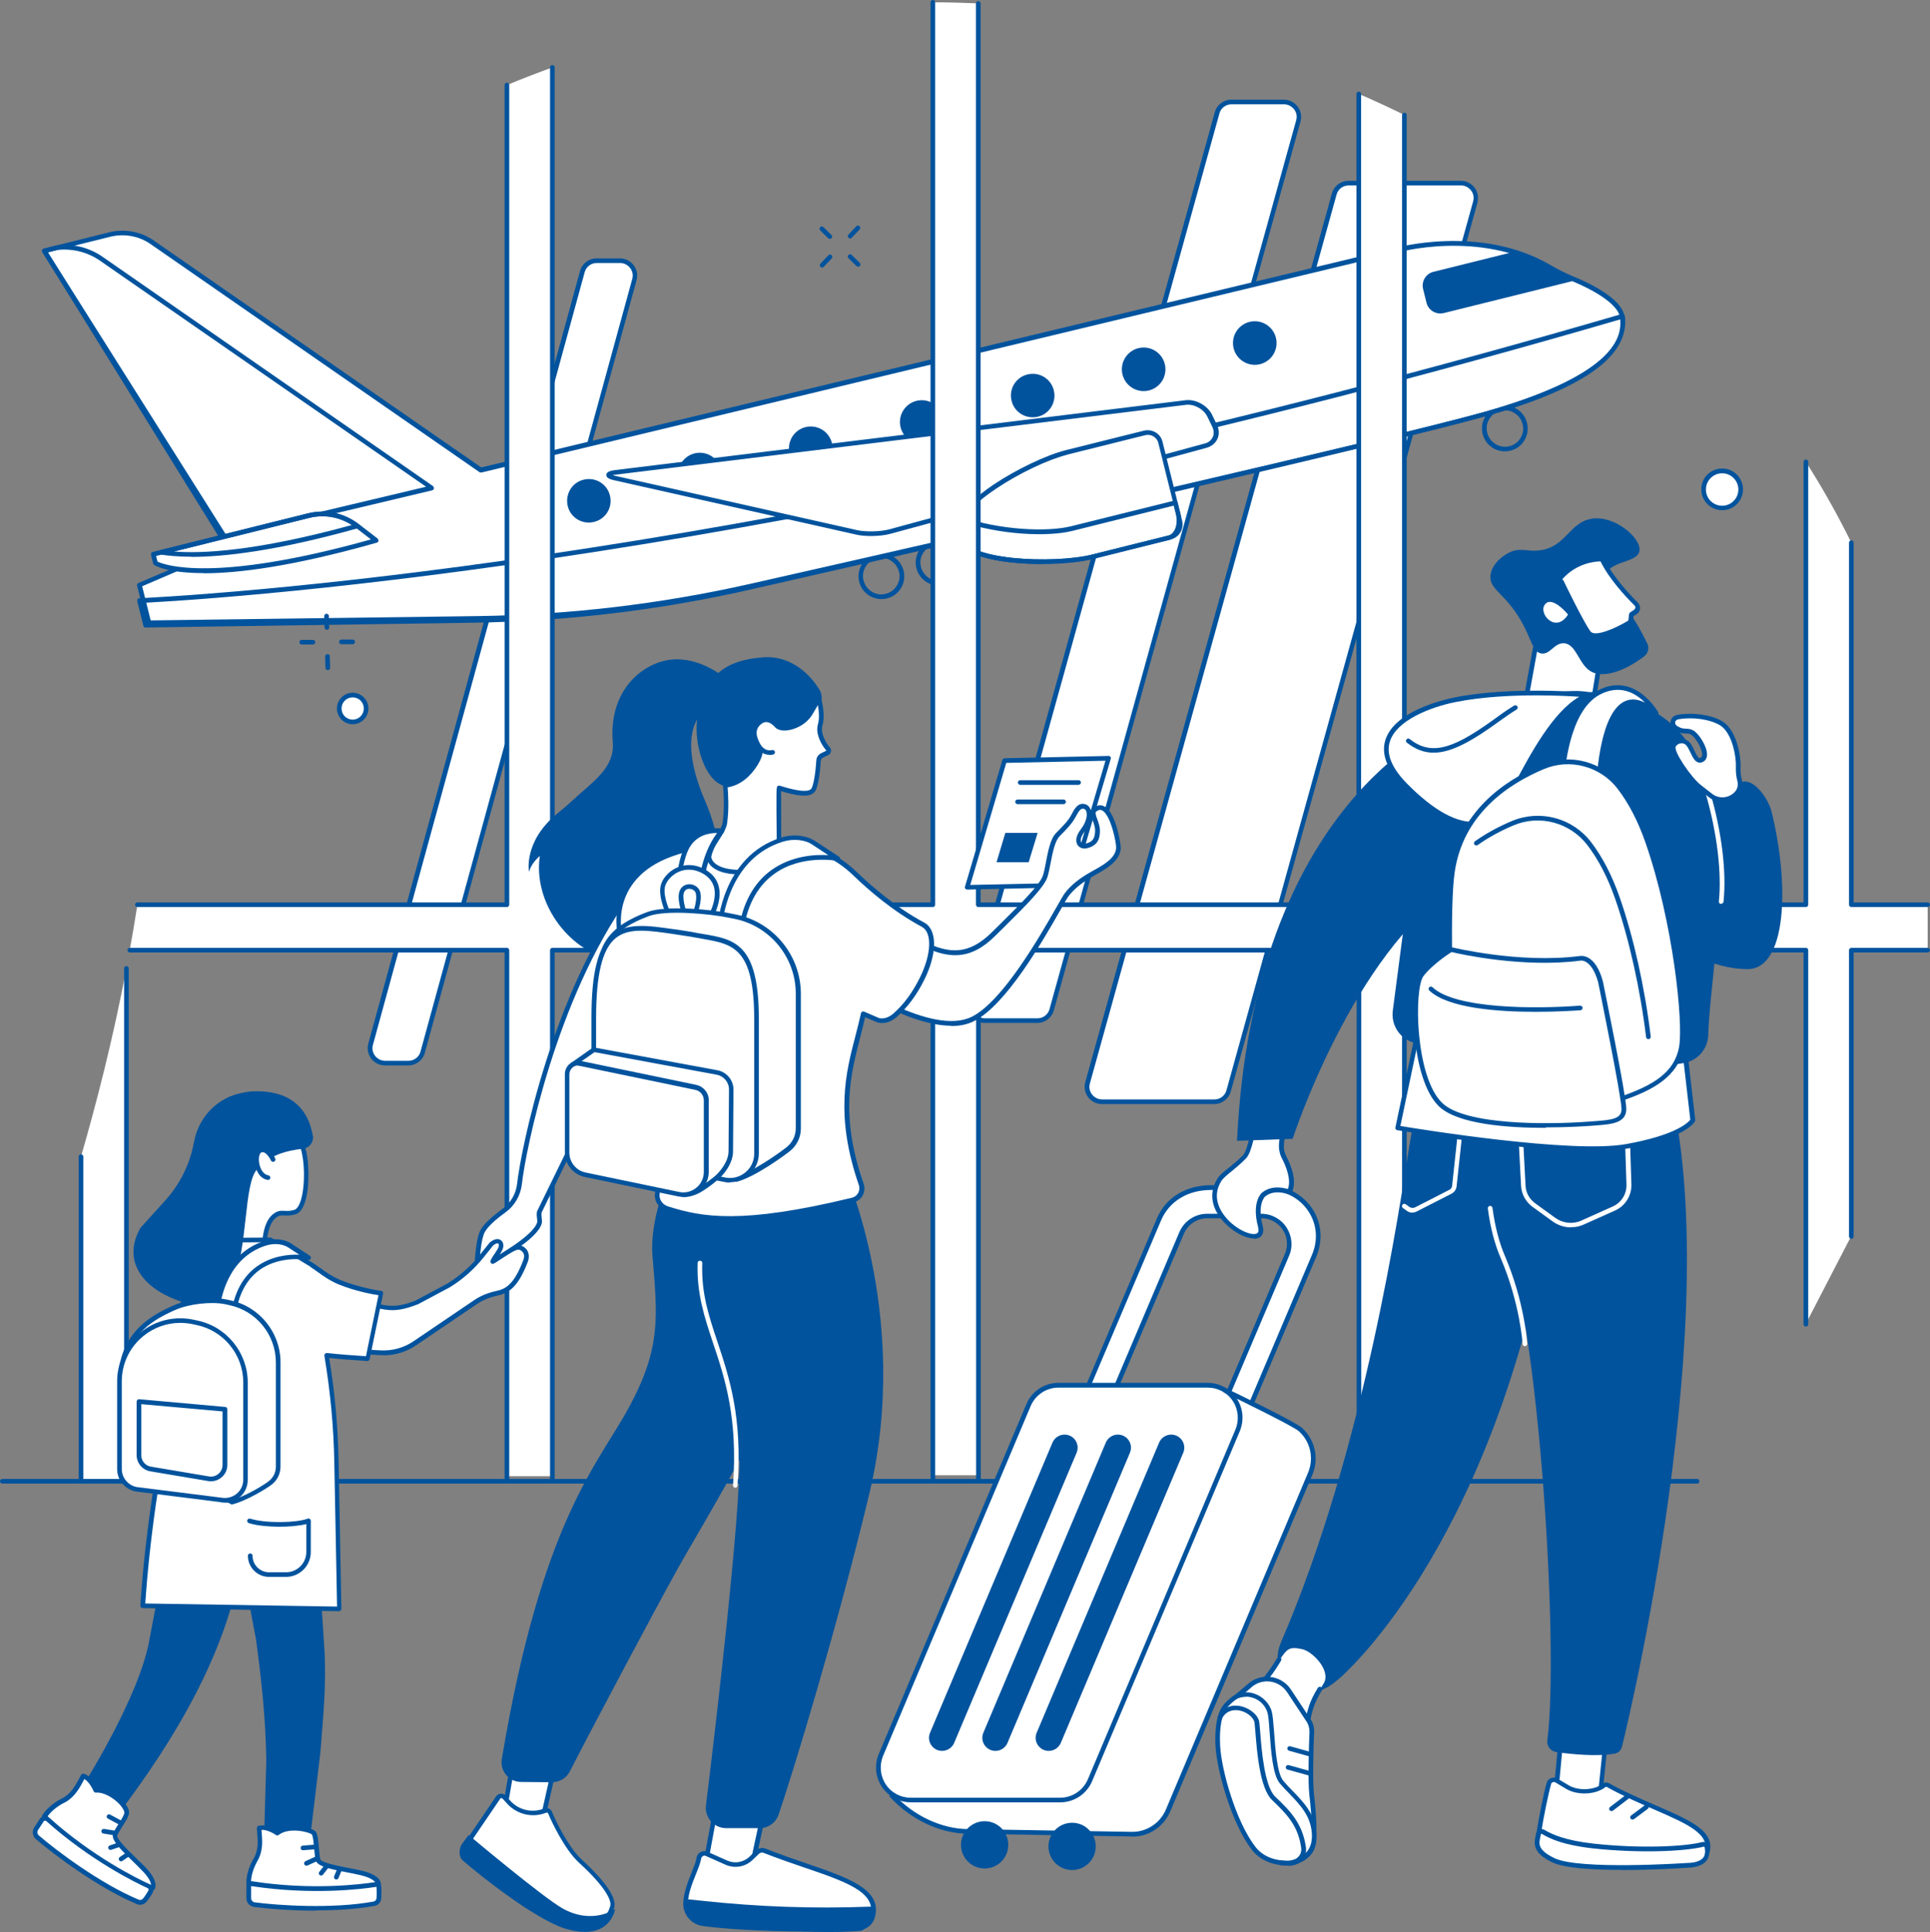 <?xml version="1.0" encoding="UTF-8"?>
<svg id="Layer_2" data-name="Layer 2" xmlns="http://www.w3.org/2000/svg" viewBox="0 0 124.88 125.03">
  <rect x="0" y="0" width="124.88" height="125.03" fill="#808080" stroke="none"/>
  <defs>
    <style>
      .cls-1 {
        fill: #02539d;
      }

      .cls-2 {
        fill: #fff;
      }
    </style>
  </defs>
  <g id="Layer_1-2" data-name="Layer 1">
    <g>
      <g>
        <path class="cls-1" d="m35.78,96.01H.15c-.08,0-.15-.07-.15-.15s.07-.15.15-.15h35.63c.08,0,.15.07.15.15s-.07.15-.15.15Z"/>
        <path class="cls-1" d="m109.81,96.01H35.78c-.08,0-.15-.07-.15-.15s.07-.15.15-.15h74.03c.08,0,.15.07.15.15s-.07.15-.15.15Z"/>
        <g>
          <g>
            <path class="cls-2" d="m78.57,71.29h-7.27c-.64,0-1.1-.61-.93-1.22l15.96-57.52c.12-.42.5-.71.93-.71h7.27c.64,0,1.1.61.93,1.22l-15.96,57.52c-.12.42-.5.71-.93.71Z"/>
            <path class="cls-1" d="m78.57,71.45h-7.27c-.35,0-.67-.16-.89-.44-.21-.28-.28-.63-.19-.97l15.96-57.52c.13-.48.57-.82,1.07-.82h7.27c.35,0,.67.16.89.44.21.28.28.63.19.97l-15.96,57.52c-.13.48-.57.82-1.07.82Zm8.69-59.45c-.36,0-.69.24-.78.6l-15.96,57.52c-.07.25-.02.51.14.71s.39.32.65.32h7.27c.36,0,.69-.24.78-.6l15.96-57.52c.07-.25.02-.51-.14-.71-.16-.2-.39-.32-.65-.32h-7.27Z"/>
          </g>
          <g>
            <path class="cls-2" d="m67.12,66.05h-3.4c-.64,0-1.1-.61-.93-1.22l15.96-57.52c.12-.42.5-.71.93-.71h3.4c.64,0,1.1.61.93,1.22l-15.96,57.52c-.12.42-.5.71-.93.71Z"/>
            <path class="cls-1" d="m67.12,66.2h-3.4c-.35,0-.67-.16-.89-.44-.21-.28-.28-.63-.19-.97l15.96-57.52c.13-.48.57-.82,1.07-.82h3.4c.35,0,.67.16.89.44.21.28.28.63.19.97l-15.96,57.52c-.13.48-.57.82-1.07.82Zm12.56-59.45c-.36,0-.69.24-.78.6l-15.96,57.52c-.07.25-.02.51.14.71.16.2.39.32.65.32h3.4c.36,0,.69-.24.78-.6l15.96-57.52c.07-.25.02-.51-.14-.71-.16-.2-.39-.32-.65-.32h-3.4Z"/>
          </g>
          <g>
            <path class="cls-2" d="m26.42,68.8h-1.51c-.64,0-1.1-.6-.93-1.22l13.7-50c.11-.42.49-.71.93-.71h1.51c.64,0,1.1.6.93,1.22l-13.7,50c-.11.42-.49.71-.93.71Z"/>
            <path class="cls-1" d="m26.42,68.95h-1.51c-.35,0-.67-.16-.89-.44-.21-.28-.28-.63-.19-.97l13.7-50c.13-.48.57-.82,1.07-.82h1.51c.35,0,.67.16.89.44.21.28.28.63.19.97l-13.7,50c-.13.48-.57.82-1.07.82Zm12.19-51.93c-.37,0-.69.25-.78.6l-13.7,50c-.07.25-.02.5.14.71.16.2.39.32.65.32h1.51c.37,0,.69-.25.78-.6l13.7-50c.07-.25.02-.5-.14-.71-.16-.2-.39-.32-.65-.32h-1.51Z"/>
          </g>
        </g>
        <g>
          <g>
            <path class="cls-1" d="m60.73,37.89c-.67,0-1.28-.46-1.44-1.14-.09-.38-.03-.78.18-1.12.21-.34.53-.57.92-.66.38-.09.78-.03,1.12.18.34.21.57.53.66.92.19.79-.3,1.59-1.1,1.78-.11.03-.23.04-.34.04Zm0-2.66c-.09,0-.18.01-.27.03-.31.07-.57.26-.73.53-.17.27-.22.58-.14.89.15.63.79,1.03,1.42.88.63-.15,1.03-.79.88-1.42-.07-.31-.26-.57-.53-.73-.19-.12-.4-.18-.62-.18Z"/>
            <path class="cls-1" d="m57.02,38.77c-.27,0-.54-.08-.77-.22-.34-.21-.57-.53-.66-.92-.19-.79.3-1.59,1.1-1.78.79-.19,1.59.3,1.78,1.1.09.38.03.78-.18,1.12-.21.34-.53.57-.92.66-.11.03-.23.04-.34.04Zm-1.14-1.21c.07.31.26.57.53.73.27.17.58.22.89.14.31-.07.57-.26.73-.53.17-.27.22-.58.14-.89-.15-.63-.79-1.03-1.42-.88-.63.15-1.03.79-.88,1.42Z"/>
            <path class="cls-1" d="m97.37,29.21c-.67,0-1.28-.46-1.44-1.14-.09-.38-.03-.78.18-1.12.21-.34.53-.57.92-.66.38-.09.78-.03,1.12.18.34.21.57.53.66.92.09.38.03.78-.18,1.12-.21.34-.53.57-.92.66-.11.03-.23.04-.34.04Zm0-2.66c-.09,0-.18.01-.27.03-.31.07-.57.26-.73.53-.17.27-.22.58-.14.89.15.63.79,1.03,1.42.88.31-.07.57-.26.73-.53.17-.27.22-.58.14-.89-.07-.31-.26-.57-.53-.73-.19-.12-.4-.18-.62-.18Z"/>
          </g>
          <g>
            <path class="cls-2" d="m31.1,30.42l59.2-14.22s5.91-1.73,10.59,1.5c0,0,3.96,1.35,4.08,2.87.12,1.52-.7,3.93-8.93,6.23-6.01,1.69-33.31,7.91-47.55,11.13-5.76,1.3-11.65,2-17.56,2.08l-21.31.28-.61-2.44,5.73-2.46L2.86,16.24l4.25-1.06c.94-.23,1.93-.05,2.73.5l21.26,14.74Z"/>
            <g>
              <circle class="cls-1" cx="81.19" cy="22.2" r="1.41"/>
              <circle class="cls-1" cx="74" cy="23.9" r="1.41"/>
              <path class="cls-1" d="m68.19,25.28c.18.76-.29,1.52-1.05,1.69s-1.52-.29-1.69-1.05c-.18-.76.29-1.52,1.05-1.69.76-.18,1.52.29,1.69,1.05Z"/>
              <circle class="cls-1" cx="59.64" cy="27.31" r="1.41"/>
              <circle class="cls-1" cx="52.46" cy="29.01" r="1.41"/>
              <circle class="cls-1" cx="45.28" cy="30.71" r="1.41"/>
              <path class="cls-1" d="m39.47,32.09c.18.76-.29,1.52-1.05,1.69-.76.18-1.52-.29-1.69-1.05s.29-1.52,1.05-1.69c.76-.18,1.52.29,1.69,1.05Z"/>
            </g>
            <path class="cls-1" d="m9.43,40.62c-.07,0-.13-.05-.15-.11l-.4-1.6s0-.09.02-.13c.03-.04.07-.06.11-.06,9.46-.51,44.35-3.33,95.93-18.4.04-.01.08,0,.12.02.04.02.06.06.07.1,0,0,0,.01,0,.02,0,.02.01.04.02.07.09,1.09-.37,2.05-1.38,2.96-1.42,1.26-4,2.43-7.67,3.46-5.93,1.67-32.29,7.73-47.48,11.19-5.91,1.35-11.97,2.07-18.03,2.16l-21.17.31h0Zm-.21-1.61l.33,1.3,21.06-.31c6.03-.09,12.08-.81,17.96-2.15,15.18-3.46,41.53-9.52,47.46-11.19,8.79-2.48,8.91-5.04,8.84-6C53.67,35.6,18.94,38.48,9.22,39.02Z"/>
            <path class="cls-2" d="m2.86,16.24l11.69,18.53s14.64-3.5,16.99-4.03L10.14,15.89c-.99-.69-2.22-.91-3.39-.62l-3.89.97Z"/>
            <g>
              <path class="cls-2" d="m6.56,16.74c-.83-.57-1.83-.83-2.82-.72l-.87.22,11.68,18.52c2.8-.67,6.69-1.59,9.61-2.28,1.33-.32,2.64-.63,3.78-.9L6.56,16.74Z"/>
              <path class="cls-1" d="m14.55,34.91c-.05,0-.1-.03-.13-.07L2.74,16.32s-.03-.09-.01-.14.06-.08.1-.09l.87-.22s.01,0,.02,0c1.03-.11,2.07.16,2.92.75l21.38,14.84s.07.09.06.15c-.01.06-.06.1-.11.12-1.14.27-2.45.58-3.78.9-2.93.69-6.81,1.62-9.61,2.28-.01,0-.02,0-.03,0ZM3.1,16.33l11.51,18.25c2.79-.66,6.62-1.58,9.51-2.26,1.21-.29,2.39-.57,3.45-.82L6.47,16.87c-.79-.55-1.75-.79-2.71-.7l-.66.16Z"/>
            </g>
            <path class="cls-1" d="m9.63,40.45c-.07,0-.13-.05-.15-.11l-.61-2.44c-.02-.07.02-.15.09-.17l5.57-2.39L2.74,16.32s-.03-.09-.01-.14c.02-.04.06-.08.1-.09l4.25-1.06c.98-.24,2.02-.05,2.85.52l21.21,14.7,59.13-14.2s5.49-1.56,10.05,1.1c.48.28.93.51,1.39.7,1.51.62,3.32,1.6,3.41,2.7.09,1.08-.37,2.05-1.39,2.95-1.42,1.26-4,2.42-7.65,3.44-5.94,1.67-32.34,7.69-47.55,11.13-5.76,1.3-11.68,2-17.59,2.08l-21.31.28h0Zm-.43-2.5l.55,2.2,21.19-.28c5.89-.08,11.79-.78,17.53-2.07,15.21-3.44,41.61-9.47,47.54-11.13,9.1-2.55,8.89-5.2,8.82-6.08-.06-.73-1.23-1.63-3.23-2.45-.47-.19-.94-.43-1.43-.71-4.46-2.6-9.77-1.09-9.82-1.07l-59.2,14.22s-.09,0-.12-.02L9.75,15.8c-.76-.53-1.71-.7-2.61-.48l-4.05,1.01,11.78,18.99s.03.08.02.12c-.01.04-.04.08-.08.09l-5.61,2.41Z"/>
            <path class="cls-1" d="m93.42,20.26l8.33-2.07c-1.28-.88-2.63-1.46-3.97-1.85l-5.03,1.25c-.49.12-.79.62-.67,1.11l.22.89c.12.49.62.79,1.11.67Z"/>
            <g>
              <path class="cls-2" d="m39.81,30.94c-.58-.13-.57-.3.02-.37l36.91-4.52c.59-.07,1.28.31,1.54.85l.33.68c.26.54,0,1.11-.58,1.26l-20.47,5.57c-.58.16-1.52.18-2.1.05l-15.63-3.51Z"/>
              <path class="cls-1" d="m56.36,34.69c-.35,0-.69-.03-.95-.09l-15.63-3.51c-.28-.06-.56-.15-.55-.36.01-.21.3-.27.58-.31l36.91-4.52c.65-.08,1.41.34,1.7.93l.33.68c.14.3.15.62.02.9-.13.28-.38.48-.7.57l-20.47,5.57c-.33.09-.79.14-1.22.14Zm-16.7-3.94s.1.03.17.05h0l15.63,3.51c.55.12,1.48.1,2.03-.04l20.47-5.57c.24-.06.41-.21.51-.41.09-.2.08-.43-.02-.65l-.33-.68c-.23-.48-.86-.83-1.39-.76l-36.91,4.52c-.07,0-.13.02-.18.03Z"/>
            </g>
            <path class="cls-2" d="m69.02,29.28l5.05-1.26c.45-.11.91.16,1.02.62l1.27,5.11c.11.45-.16.91-.62,1.02l-5.05,1.26c-2.39.59-8.35.47-8.81-1.39-.46-1.86,4.75-4.77,7.13-5.36Z"/>
            <path class="cls-1" d="m67.45,36.5c-.64,0-1.29-.03-1.9-.09-1.3-.13-3.52-.53-3.82-1.73-.09-.35,0-.75.26-1.19.04-.06.11-.09.18-.06,2.5.88,5.58,1.01,7.12.63l6.72-1.67c.08-.02.16.03.18.11l.17.66c.1.4.09.8-.04,1.13-.13.35-.37.59-.67.66l-4.93,1.23c-.84.21-2.05.32-3.28.32Zm-5.26-2.74c-.17.32-.23.61-.17.85.18.74,1.48,1.29,3.56,1.5,1.75.18,3.84.09,5.08-.22l4.93-1.23c.2-.05.36-.22.46-.47.1-.28.11-.61.03-.95l-.13-.52-6.57,1.64c-1.56.39-4.65.27-7.18-.6Z"/>
            <path class="cls-2" d="m19.95,33.37l-10.05,2.5.14.57s2.76,1.8,14.28-1.47l-1.22-.94c-.89-.69-2.05-.93-3.15-.66Z"/>
            <g>
              <path class="cls-2" d="m10.43,35.74c1.65.28,5.33.34,12.67-1.7h0c-.89-.7-2.05-.94-3.15-.67l-9.52,2.37Z"/>
              <path class="cls-1" d="m12.37,36.03c-.87,0-1.51-.07-1.97-.14-.07-.01-.12-.07-.13-.14,0-.07.04-.13.11-.15l9.52-2.37c1.15-.29,2.34-.03,3.28.69.05.03.07.09.06.15-.01.06-.05.1-.1.12-5.29,1.48-8.69,1.85-10.77,1.85Zm-1.11-.34c1.82.15,5.32-.02,11.5-1.71-.82-.53-1.82-.7-2.77-.46l-8.73,2.17Z"/>
            </g>
            <path class="cls-1" d="m13.18,37.09c-2.36,0-3.15-.49-3.21-.53-.03-.02-.05-.05-.06-.09l-.14-.57c-.02-.08.03-.16.11-.18l10.05-2.5c1.15-.29,2.34-.03,3.28.69l1.22.94s.07.09.06.15c-.01.06-.05.1-.11.12-5.5,1.56-9.01,1.98-11.19,1.98Zm-3-.75c.41.2,3.56,1.44,13.82-1.43l-.98-.76c-.86-.67-1.96-.9-3.02-.63l-9.9,2.46.09.36Zm9.78-2.97h0,0Z"/>
            <path class="cls-1" d="m67.45,36.5c-.64,0-1.29-.03-1.9-.09-1.3-.13-3.52-.53-3.82-1.73-.3-1.19,1.48-2.59,2.56-3.32,1.48-.99,3.41-1.91,4.68-2.23l5.05-1.26c.26-.06.52-.02.75.11.23.14.39.35.45.61l1.27,5.11c.06.26.02.53-.11.75-.14.23-.35.39-.61.45l-5.05,1.26c-.84.21-2.05.32-3.28.32Zm1.6-7.07c-1.24.31-3.13,1.21-4.59,2.19-1.73,1.16-2.62,2.25-2.44,2.99.18.74,1.48,1.29,3.56,1.5,1.75.18,3.84.09,5.08-.22l5.05-1.26c.18-.04.33-.16.43-.32.1-.16.12-.35.08-.53l-1.27-5.11c-.04-.18-.16-.33-.32-.43-.16-.1-.35-.12-.52-.08l-5.05,1.26Z"/>
          </g>
        </g>
        <g>
          <path class="cls-2" d="m8.18,62.67c-.89,4.65-1.92,8.66-2.94,12.18v21.01h2.94v-33.19Z"/>
          <path class="cls-1" d="m8.18,96.01h-2.94c-.08,0-.15-.07-.15-.15v-21.01c0-.08.07-.15.15-.15s.15.07.15.15v20.86h2.64v-33.04c0-.08.07-.15.15-.15s.15.07.15.15v33.19c0,.08-.07.15-.15.15Z"/>
          <path class="cls-2" d="m119.79,80.02v-18.53h4.94v-2.94h-4.94v-23.43c-.89-1.81-1.87-3.55-2.94-5.23v28.66h-25.98V7.44c-.97-.48-1.95-.93-2.94-1.36v52.47h-24.62V.22c-.97-.04-1.95-.07-2.94-.07v58.4h-24.62V4.36c-.99.36-1.98.74-2.94,1.14v53.05H8.89c-.15.95-.31,1.93-.5,2.94h24.4v34.04h2.94v-34.04h24.62v33.98h2.94v-33.98h24.62v34.37h2.94v-34.37h25.98v24.21l2.94-5.68Z"/>
          <path class="cls-1" d="m60.36,58.7h-24.62c-.08,0-.15-.07-.15-.15V4.36c0-.08.07-.15.15-.15s.15.07.15.15v54.04h24.32V.15c0-.08.07-.15.15-.15s.15.07.15.15v58.4c0,.08-.07.15-.15.15Z"/>
          <path class="cls-1" d="m87.92,58.7h-24.62c-.08,0-.15-.07-.15-.15V.22c0-.08.07-.15.15-.15s.15.07.15.15v58.18h24.32V6.08c0-.08.07-.15.15-.15s.15.07.15.15v52.47c0,.08-.07.15-.15.15Z"/>
          <path class="cls-1" d="m116.85,58.7h-25.98c-.08,0-.15-.07-.15-.15V7.44c0-.08.07-.15.15-.15s.15.07.15.15v50.96h25.68v-28.51c0-.08.07-.15.15-.15s.15.07.15.15v28.66c0,.08-.07.15-.15.15Z"/>
          <path class="cls-1" d="m124.73,58.7h-4.94c-.08,0-.15-.07-.15-.15v-23.43c0-.08.07-.15.15-.15s.15.07.15.15v23.28h4.79c.08,0,.15.07.15.15s-.07.15-.15.15Z"/>
          <path class="cls-1" d="m119.79,80.17c-.08,0-.15-.07-.15-.15v-18.53c0-.08.07-.15.15-.15h4.94c.08,0,.15.07.15.15s-.07.15-.15.15h-4.79v18.38c0,.08-.07.15-.15.15Z"/>
          <path class="cls-1" d="m90.87,96.01h-2.94c-.08,0-.15-.07-.15-.15v-34.22h-24.32v34.22c0,.08-.07.15-.15.15s-.15-.07-.15-.15v-34.37c0-.08.07-.15.15-.15h24.62c.08,0,.15.07.15.15v34.22h2.64v-34.22c0-.08.07-.15.15-.15h25.98c.08,0,.15.07.15.15v24.21c0,.08-.07.15-.15.15s-.15-.07-.15-.15v-24.06h-25.68v34.22c0,.08-.07.15-.15.15Z"/>
          <path class="cls-1" d="m60.36,96.01c-.08,0-.15-.07-.15-.15v-34.22h-24.32v34.22c0,.08-.07.15-.15.15s-.15-.07-.15-.15v-34.37c0-.08.07-.15.15-.15h24.62c.08,0,.15.07.15.15v34.37c0,.08-.07.15-.15.15Z"/>
          <path class="cls-1" d="m32.8,96.01c-.08,0-.15-.07-.15-.15v-34.22H8.4c-.08,0-.15-.07-.15-.15s.07-.15.15-.15h24.4c.08,0,.15.07.15.15v34.37c0,.08-.07.15-.15.15Z"/>
          <path class="cls-1" d="m32.8,58.7H8.89c-.08,0-.15-.07-.15-.15s.07-.15.15-.15h23.76V5.5c0-.08.07-.15.15-.15s.15.07.15.15v53.05c0,.08-.07.15-.15.15Z"/>
        </g>
      </g>
      <g>
        <g>
          <path class="cls-1" d="m53.19,17.31s-.07-.01-.1-.04c-.06-.06-.06-.15,0-.21l.51-.54c.06-.06.15-.06.21,0,.06.06.06.15,0,.21l-.51.54s-.07.05-.11.05Z"/>
          <path class="cls-1" d="m55,15.43s-.07-.01-.1-.04c-.06-.06-.06-.15,0-.21l.51-.54c.06-.06.15-.06.21,0,.06.06.06.15,0,.21l-.51.54s-.07.05-.11.05Z"/>
          <path class="cls-1" d="m55.53,17.26s-.08-.01-.11-.04l-.52-.51c-.06-.06-.06-.15,0-.21.06-.06.15-.06.21,0l.52.51c.06.06.06.15,0,.21-.03.03-.07.04-.11.04Z"/>
          <path class="cls-1" d="m53.7,15.46s-.08-.01-.11-.04l-.52-.51c-.06-.06-.06-.15,0-.21.06-.06.15-.06.21,0l.52.51c.06.06.06.15,0,.21-.03.03-.07.04-.11.04Z"/>
        </g>
        <g>
          <path class="cls-1" d="m21.15,40.76c-.08,0-.15-.07-.15-.15l-.02-.74c0-.08.06-.15.15-.15.08,0,.15.06.15.15l.02.74c0,.08-.06.15-.15.15h0Z"/>
          <path class="cls-1" d="m21.21,43.37c-.08,0-.15-.07-.15-.15l-.02-.74c0-.08.06-.15.15-.15.08,0,.15.06.15.15l.02.74c0,.08-.06.15-.15.15h0Z"/>
          <path class="cls-1" d="m19.52,41.71c-.08,0-.15-.07-.15-.15,0-.08.07-.15.15-.15h.73s0,0,0,0c.08,0,.15.07.15.15,0,.08-.07.15-.15.15h-.73s0,0,0,0Z"/>
          <path class="cls-1" d="m22.09,41.69c-.08,0-.15-.07-.15-.15,0-.08.07-.15.15-.15h.73s0,0,0,0c.08,0,.15.07.15.15,0,.08-.07.15-.15.15h-.73s0,0,0,0Z"/>
        </g>
        <g>
          <circle class="cls-2" cx="22.82" cy="45.85" r=".87"/>
          <path class="cls-1" d="m22.82,46.87c-.56,0-1.02-.46-1.02-1.02s.46-1.02,1.02-1.02,1.02.46,1.02,1.02-.46,1.02-1.02,1.02Zm0-1.74c-.4,0-.72.32-.72.72s.32.72.72.72.72-.32.72-.72-.32-.72-.72-.72Z"/>
        </g>
        <g>
          <circle class="cls-2" cx="111.43" cy="31.67" r="1.2"/>
          <path class="cls-1" d="m111.43,33.02c-.74,0-1.35-.6-1.35-1.35s.6-1.35,1.35-1.35,1.35.6,1.35,1.35-.6,1.35-1.35,1.35Zm0-2.39c-.58,0-1.05.47-1.05,1.05s.47,1.05,1.05,1.05,1.05-.47,1.05-1.05-.47-1.05-1.05-1.05Z"/>
        </g>
      </g>
      <g>
        <g>
          <g>
            <g>
              <path class="cls-2" d="m101.07,111.78l-.46,4.93c-.02.14.08.27.2.27l2.45.15c.11,0,.2-.08.21-.2l.46-4.48-2.85-.68Z"/>
              <path class="cls-1" d="m103.27,117.29s-.01,0-.02,0l-2.45-.15c-.1,0-.18-.05-.25-.13-.07-.09-.11-.2-.09-.31l.46-4.93s.03-.08.06-.11c.04-.03.08-.03.12-.02l2.85.68c.07.02.12.09.11.16l-.46,4.48c-.02.19-.17.33-.35.33Zm-2.06-5.32l-.45,4.76s0,.07.02.09c0,0,.02.02.04.02l2.45.15s.05-.03.05-.07l.44-4.35-2.56-.61Z"/>
            </g>
            <g>
              <path class="cls-2" d="m100.22,115.43c-.16.58-.51,2.22-.65,3.21-.09.62.3,1.21.9,1.37,1.69.46,5.75.44,9.12.59.23.01.66-.1.85-.66.64-1.9-2.9-2.49-6.41-4.42-.07-.04-.15-.03-.22.01-.04.03-.09.06-.15.1-.61.39-1.62.39-2.24.02l-.7-.42c-.19-.12-.44-.02-.5.2Z"/>
              <path class="cls-1" d="m109.62,120.75s-.02,0-.04,0c-.86-.04-1.78-.07-2.67-.09-2.67-.08-5.2-.15-6.48-.5-.68-.18-1.11-.84-1.01-1.54.14-.98.48-2.63.65-3.23.04-.15.15-.27.29-.32.14-.06.3-.04.43.04l.7.42c.57.35,1.53.34,2.08-.01.06-.04.11-.07.15-.1.11-.08.26-.09.38-.02,1.06.58,2.13,1.04,3.07,1.45,2.26.98,3.9,1.69,3.41,3.14-.19.57-.63.77-.96.77Zm-9.26-5.28c-.17.59-.51,2.25-.65,3.19-.08.54.26,1.06.79,1.2,1.24.34,3.75.41,6.41.49.89.03,1.81.05,2.68.09.08,0,.51,0,.7-.56.4-1.19-1.13-1.85-3.24-2.77-.95-.41-2.03-.88-3.09-1.47-.02-.01-.04,0-.06,0-.04.03-.1.07-.16.11-.65.41-1.73.42-2.4.02l-.7-.42c-.05-.03-.11-.04-.17-.01-.06.02-.1.07-.11.13Z"/>
            </g>
            <g>
              <path class="cls-2" d="m99.47,119.09s0,.03,0,.03c-.09.62.5,1,1.06,1.26,1.67.78,8.41.33,8.67.32,0,0,0,0,.01,0,.08,0,.94,0,1.19-.53.03-.07.05-.16.06-.25.02-.14,0-.29-.02-.43-.03-.11-.14-.19-.25-.16-1.25.32-4.17.43-7.1.1-1.94-.21-2.79-.64-3.24-.91-.12-.07-.28,0-.31.14-.02.12-.05.26-.08.41Z"/>
              <path class="cls-1" d="m104.95,121.01c-1.82,0-3.69-.1-4.49-.48-.54-.26-1.25-.68-1.15-1.42,0,0,0-.02,0-.04l.08-.41c.02-.11.1-.21.21-.26.11-.05.23-.04.33.02.47.28,1.31.68,3.17.89,3.02.33,5.88.2,7.04-.1.09-.02.19,0,.27.04.08.05.14.13.16.23.04.16.05.33.02.48-.02.12-.04.22-.07.29-.29.62-1.22.62-1.33.62-.38.03-2.28.15-4.26.15Zm-5.2-2.34s-.02,0-.02,0c-.01,0-.03.02-.03.04l-.08.41h0s0,.03,0,.03c-.06.42.24.76.98,1.11,1.63.76,8.32.32,8.6.3,0,0,.02,0,.02,0,.04,0,.84,0,1.05-.44.01-.02.03-.08.05-.2.02-.12,0-.24-.02-.37,0-.02-.02-.03-.03-.04,0,0-.02-.01-.04,0-1.19.3-4.1.44-7.15.11-1.92-.21-2.8-.63-3.3-.93,0,0-.02,0-.03,0Zm-.28.43h0,0Z"/>
            </g>
            <path class="cls-1" d="m104.27,117.21s-.09-.02-.12-.06c-.05-.07-.04-.16.03-.21l1.02-.78c.07-.05.16-.04.21.03.05.07.04.16-.03.21l-1.02.78s-.06.03-.09.03Z"/>
            <path class="cls-1" d="m105.63,117.76s-.09-.02-.12-.06c-.05-.07-.04-.16.03-.21l.9-.67c.07-.05.16-.04.21.03.05.07.04.16-.03.21l-.9.67s-.06.03-.09.03Z"/>
          </g>
          <g>
            <path class="cls-1" d="m93.79,66.15s-1.94,3.89-2.6,7.99c-.61,3.82-2.85,19.53-8.3,32.13-.62,1.43.1,2.92,1.62,3.25.61.13.86-.08,1.39-.34.27-.13.72-.52.72-.52,0,0,9.66-8.07,13.59-29.25,2.53-13.62,2.11-12.54,2.11-12.54l-8.53-.71Z"/>
            <path class="cls-1" d="m96.5,67.93s-1.13,7.39,1.01,12.86c2.06,5.26,3.38,25.88,2.61,31.83-.05.37.21.72.59.77.94.13,2.63.31,3.79.09.21-.04.38-.2.44-.41.76-3.02,7.1-30.34,2.63-44.34l-11.06-.81Z"/>
            <path class="cls-2" d="m98.67,87.12c-.08,0-.15-.06-.15-.14,0-.03-.17-2.65-1.42-5.57-.39-.9-.67-1.98-.83-3.2-.01-.08.05-.16.13-.17.08-.01.16.05.17.13.16,1.19.43,2.24.81,3.12,1.27,2.97,1.44,5.64,1.44,5.67,0,.08-.06.15-.14.16,0,0,0,0,0,0Z"/>
            <path class="cls-2" d="m101.64,79.43c-.41,0-.82-.13-1.17-.38l-1.31-.95c-.44-.32-.71-.82-.74-1.36l-.22-4.18c-.01-.19.06-.37.2-.5.14-.13.33-.19.52-.16,1.13.16,3.4.4,5.81.15.17-.02.35.04.48.15.13.11.21.28.22.45l.13,3.99c.02.73-.39,1.4-1.06,1.7l-2.03.91c-.26.12-.53.17-.81.17Zm-2.82-7.23c-.08,0-.16.03-.22.09-.07.07-.11.16-.11.26l.22,4.18c.02.45.25.87.62,1.14l1.31.95c.49.35,1.13.42,1.68.17l2.03-.91c.56-.25.91-.81.89-1.42l-.13-3.99c0-.09-.04-.18-.11-.24-.07-.06-.16-.09-.25-.08-2.44.26-4.73.02-5.88-.15-.02,0-.03,0-.05,0Z"/>
            <path class="cls-2" d="m91.4,78.48c-.13,0-.26-.04-.37-.12l-.25-.18c-.07-.05-.08-.14-.04-.21.05-.07.14-.08.21-.04l.25.18c.1.07.24.08.35.03l2.23-1.14c.1-.05.17-.15.18-.27l.5-4.65c.02-.18-.11-.35-.29-.37l-2.72-.42c-.08-.01-.14-.09-.13-.17.01-.08.09-.14.17-.13l2.72.42c.34.05.58.36.54.7l-.5,4.65c-.02.22-.15.4-.35.5l-2.23,1.14c-.09.05-.19.07-.29.07Z"/>
          </g>
          <g>
            <path class="cls-2" d="m84.5,111.9c.3-1.49.43-1.79,1.14-2.94.53-.85-.76-2.14-1.42-2.24-1.1-.23-.92.12-2.17,1.73l-.98,1.21s3.17,3.55,3.43,2.24Z"/>
            <path class="cls-1" d="m84.2,112.34c-.89,0-2.85-2.13-3.25-2.58-.05-.06-.05-.14,0-.2l.93-1.14c.34-.44.56-.79.75-1.11.04-.07.14-.09.21-.05.07.04.09.13.05.21-.2.33-.42.69-.78,1.15l-.85,1.04c.99,1.09,2.52,2.51,2.98,2.38.02,0,.08-.02.11-.16.27-1.34.36-1.72.92-2.65.04-.07.14-.09.21-.05.07.04.09.14.05.21-.53.89-.61,1.23-.88,2.56-.05.26-.2.36-.32.39-.04.01-.08.02-.12.02Z"/>
            <g>
              <path class="cls-2" d="m84.67,111.34l-1.27-1.92c-.59-.89-1.85-1.03-2.62-.28l-1.45,1.22s-.28.84-.19,1.38c.12.7.34,1.71.78,2.7.67,1.53,2.54,4.61,3.21,5.69.14.23.49.45.73.34.29-.13.59-.36.88-.63.45-.42.3-2.38.14-3.74-.1-.87-.03-3.1.01-4.02.01-.27-.06-.53-.21-.75Z"/>
              <path class="cls-1" d="m83.72,120.66c-.29,0-.59-.23-.72-.44-.74-1.21-2.55-4.19-3.22-5.71-.45-1.02-.68-2.05-.79-2.74-.09-.57.18-1.42.2-1.45,0-.03.02-.05.05-.07l1.45-1.22c.39-.38.93-.57,1.49-.51.55.06,1.05.36,1.35.82l1.27,1.92c.17.25.25.54.23.84-.04.91-.11,3.14-.01,4,.39,3.33-.04,3.73-.18,3.87-.34.32-.64.54-.92.66-.06.03-.13.04-.2.04Zm-4.26-10.2c-.05.17-.24.83-.17,1.27.11.67.33,1.67.77,2.67.68,1.54,2.62,4.73,3.2,5.67.11.18.39.35.54.28.24-.11.52-.31.83-.6.14-.13.43-.74.09-3.61-.1-.88-.03-3.12.01-4.05,0-.23-.05-.46-.18-.66l-1.27-1.92c-.26-.39-.67-.64-1.13-.69-.46-.05-.92.11-1.25.44l-1.43,1.2Z"/>
            </g>
            <path class="cls-1" d="m84.82,113.68s-.03,0-.04,0l-1.37-.38c-.08-.02-.13-.1-.11-.18.02-.08.1-.13.18-.11l1.37.38c.08.02.13.1.11.18-.02.07-.08.11-.14.11Z"/>
            <path class="cls-1" d="m84.72,114.9s-.03,0-.04,0l-1.37-.38c-.08-.02-.13-.1-.11-.18.02-.08.1-.13.18-.11l1.37.38c.08.02.13.1.11.18-.02.07-.08.11-.14.11Z"/>
            <g>
              <path class="cls-2" d="m83.33,120.58c.14,0,.27-.02.39-.06.41-.14,1.43-.44,1.31-1.91-.12-1.52-1.27-2.29-2.11-3.28-.64-.76-.58-3.93-.78-4.56-.28-.86-1.23-1.33-2.07-1-.24.09-.56.4-.74.6-.52.56-.58,1.77-.53,2.66.09,1.67,1.07,4.99,2.31,6.59.6.78,1.54.96,2.21.96Z"/>
              <path class="cls-1" d="m83.33,120.73c-.58,0-1.64-.13-2.33-1.02-1.3-1.68-2.25-5.07-2.35-6.67-.04-.76-.03-2.13.57-2.77.22-.24.54-.54.8-.64.44-.17.92-.15,1.35.06.43.21.77.59.91,1.04.07.23.11.73.16,1.36.08,1.13.2,2.68.59,3.15.19.23.4.45.61.66.71.73,1.44,1.49,1.54,2.71.12,1.54-.93,1.9-1.38,2.05h-.04c-.14.06-.29.08-.44.08Zm-2.7-10.92c-.17,0-.34.03-.5.09-.16.06-.41.27-.69.56-.38.41-.56,1.34-.49,2.55.09,1.56,1.02,4.88,2.28,6.51.61.79,1.57.9,2.09.9.12,0,.24-.02.34-.06h.04c.42-.15,1.28-.45,1.18-1.75-.09-1.11-.75-1.8-1.45-2.53-.21-.22-.43-.44-.62-.67-.46-.54-.57-2.08-.66-3.32-.04-.59-.08-1.1-.15-1.29-.12-.38-.4-.69-.76-.86-.2-.09-.4-.14-.61-.14Z"/>
            </g>
            <path class="cls-1" d="m83.33,120.73c-.17,0-.33-.01-.49-.03-.08-.01-.14-.09-.13-.17.01-.08.09-.14.17-.13.15.02.3.03.45.03.28,0,.54-.1.7-.29.14-.16.19-.35.16-.57-.2-1.47-.99-2.22-1.89-3.09-.78-.75-.97-3.12-1.07-4.39-.03-.32-.05-.6-.07-.67-.09-.31-.54-.69-1.08-.74-.31-.03-.75.03-1.02.55-.04.07-.13.1-.2.06-.07-.04-.1-.13-.06-.2.27-.51.75-.77,1.32-.7.61.07,1.21.5,1.34.96.03.1.04.31.08.73.09,1.14.27,3.52.98,4.2.91.87,1.76,1.69,1.98,3.27.04.3-.04.59-.23.81-.22.25-.55.39-.92.39Z"/>
          </g>
        </g>
        <g>
          <g>
            <polygon class="cls-2" points="98.71 45.4 99.63 40.36 103.73 41.41 103.17 44.92 98.71 45.4"/>
            <path class="cls-1" d="m98.71,45.55s-.08-.02-.11-.05c-.03-.03-.05-.08-.04-.13l.92-5.04s.03-.08.07-.1c.04-.02.08-.03.12-.02l4.11,1.06c.08.02.12.09.11.17l-.57,3.51c-.01.07-.07.12-.13.13l-4.46.47s-.01,0-.02,0Zm1.04-5.01l-.85,4.68,4.14-.44.53-3.26-3.82-.98Z"/>
          </g>
          <g>
            <path class="cls-1" d="m103.01,33.57c-1.47.2-1.67,1.86-3.42,2.05-.8.09-1.21-.21-1.92.13-.47.23-1.16.77-1.23,1.49-.09.92.92,1.12,1.95,2.89.72,1.24.77,2.07,1.34,2.16.58.09.84-.71,1.48-.66.83.07.94,1.46,1.82,1.87.55.26,1.71.21,3.35-1.02.27-.2.35-.56.2-.85-.19-.38-.43-.86-.7-1.3-1.28-2.09-2.19-2.44-2.01-3.08.27-.98,2.07-.8,2.21-1.59.14-.82-1.57-2.31-3.08-2.1Z"/>
            <g>
              <path class="cls-2" d="m100.63,37.83l.39-.2s1.27,2.64,1.76,3.32c.5.68,2.71-.7,2.71-.7l.05-.49.26-.17c.08-.05.14-.14.15-.24s-.02-.19-.09-.26c-.53-.53-1.67-1.73-2.22-2.9,0,0-1.86-.11-3.01,1.64Z"/>
              <path class="cls-1" d="m103.25,41.29c-.25,0-.46-.07-.59-.25-.44-.6-1.44-2.64-1.71-3.2l-.25.13c-.06.03-.14.02-.18-.03-.05-.05-.05-.13-.01-.18,1.18-1.81,3.07-1.72,3.15-1.71.05,0,.1.04.13.09.55,1.17,1.71,2.39,2.19,2.86.1.1.15.24.14.39-.01.14-.09.27-.21.35l-.21.13-.05.42s-.03.09-.07.11c-.3.18-1.51.91-2.32.91Zm-2.17-3.8s.06.04.08.07c.01.03,1.27,2.64,1.75,3.3.28.38,1.58-.17,2.45-.7l.05-.42s.03-.08.07-.11l.26-.17s.07-.08.08-.13c0-.05-.01-.1-.05-.14-.59-.58-1.65-1.72-2.21-2.86-.33,0-1.54.1-2.47,1.15Z"/>
            </g>
            <path class="cls-2" d="m101.46,39.77s-1.02-1.25-1.49-.66c-.47.58.69,1.93,1.49.66Z"/>
          </g>
        </g>
        <g>
          <g>
            <path class="cls-2" d="m69.8,95.45l6.65-15.66c.28-.67.94-1.1,1.66-1.1h3.5c1.29,0,2.17,1.32,1.66,2.51l-6.05,14.25h1.78l6.02-14.18c.92-2.17-.67-4.42-3.03-4.42h-3.65c-1.46,0-2.78.71-3.35,2.05l-7.03,16.55h1.84Z"/>
            <path class="cls-1" d="m79.01,95.6h-1.78c-.05,0-.1-.03-.13-.07s-.03-.1-.01-.14l6.05-14.25c.22-.51.16-1.1-.14-1.56-.31-.46-.82-.74-1.38-.74h-3.5c-.66,0-1.26.4-1.52,1.01l-6.65,15.66c-.02.06-.08.09-.14.09h-1.84c-.05,0-.1-.03-.13-.07-.03-.04-.03-.1-.01-.14l7.03-16.55c.57-1.34,1.88-2.14,3.49-2.14h3.65c1.19,0,2.28.57,2.91,1.52.61.92.7,2.05.26,3.11l-6.02,14.18c-.02.06-.08.09-.14.09Zm-1.56-.3h1.46l5.98-14.09c.41-.96.32-1.99-.23-2.82-.57-.87-1.57-1.38-2.66-1.38h-3.65c-1.49,0-2.69.73-3.22,1.96l-6.94,16.34h1.51l6.61-15.57c.31-.72,1.01-1.19,1.8-1.19h3.5c.66,0,1.27.33,1.63.88.36.55.43,1.24.17,1.84l-5.96,14.04Z"/>
          </g>
          <path class="cls-2" d="m73.26,118.7l-10.6-.18c-1.8,0-3.9-.94-5.29-2.72l16.29-22.39c.39-.93,4.58-3.43,5.6-3.43,0,0,4.45,2.14,4.89,2.53.76.68,1.08,1.8.64,2.86l-9.2,21.8c-.39.93-1.31,1.54-2.32,1.54Z"/>
          <g>
            <path class="cls-2" d="m68.6,116.49h-9.66c-1.5,0-2.52-1.53-1.93-2.92l9.55-22.64c.33-.78,1.09-1.28,1.93-1.28h9.66c1.5,0,2.52,1.53,1.93,2.92l-9.55,22.64c-.33.78-1.09,1.28-1.93,1.28Z"/>
            <path class="cls-1" d="m68.6,116.64h-9.66c-.76,0-1.46-.38-1.88-1.01-.42-.63-.49-1.42-.2-2.12l9.55-22.64c.35-.84,1.17-1.38,2.07-1.38h9.66c.76,0,1.46.38,1.88,1.01.42.63.49,1.42.2,2.12l-9.55,22.64c-.35.84-1.17,1.38-2.07,1.38Zm-.11-26.84c-.79,0-1.49.47-1.8,1.19l-9.55,22.64c-.25.6-.19,1.29.17,1.84.36.55.97.87,1.62.87h9.66c.79,0,1.49-.47,1.8-1.19l9.55-22.64c.25-.6.19-1.29-.17-1.84-.36-.55-.97-.87-1.62-.87h-9.66Z"/>
          </g>
          <g>
            <path class="cls-1" d="m67.86,113.31c-.61,0-1.02-.62-.78-1.18l7.92-18.77c.13-.31.44-.52.78-.52.61,0,1.02.62.78,1.18l-7.92,18.77c-.13.31-.44.52-.78.52Z"/>
            <path class="cls-1" d="m64.41,113.31c-.61,0-1.02-.62-.78-1.18l7.92-18.77c.13-.31.44-.52.78-.52.61,0,1.02.62.78,1.18l-7.92,18.77c-.13.31-.44.52-.78.52Z"/>
            <path class="cls-1" d="m60.96,113.31c-.61,0-1.02-.62-.78-1.18l7.92-18.77c.13-.31.44-.52.78-.52.61,0,1.02.62.78,1.18l-7.92,18.77c-.13.31-.44.52-.78.52Z"/>
          </g>
          <g>
            <circle class="cls-1" cx="69.37" cy="119.49" r="1.53"/>
            <circle class="cls-1" cx="63.71" cy="119.39" r="1.53"/>
          </g>
          <path class="cls-1" d="m73.26,118.85l-10.6-.18c-1.8,0-3.74-.91-5.06-2.37-.06-.06-.05-.16.01-.21.06-.06.16-.05.21.01,1.27,1.4,3.12,2.27,4.84,2.27l10.6.18c.95,0,1.81-.57,2.18-1.45l9.2-21.8c.39-.93.15-2.01-.6-2.68-.35-.31-3.62-1.92-4.85-2.51-.07-.04-.11-.13-.07-.2.04-.07.13-.11.2-.07.46.22,4.48,2.16,4.92,2.56.85.76,1.12,1.98.68,3.03l-9.2,21.8c-.42.99-1.38,1.63-2.46,1.63Z"/>
        </g>
        <g>
          <g>
            <path class="cls-2" d="m83.06,72.66l-1.86-.34s-.24,2.08-.69,2.54c-.72.74-1.36,1.07-1.62,1.49-1.53,2.45,3.15,4.85,2.65,2.99-.4-1.52.19-2.04.19-2.04.68-.59,1.67-.17,1.67-.18.37-.67-.05-1.7-.34-2.25-.14-.27-.2-.58-.16-.88l.14-1.34Z"/>
            <path class="cls-1" d="m81.13,80.15c-.53,0-1.3-.4-1.89-1.01-.87-.91-1.04-1.95-.47-2.86.15-.25.41-.45.73-.7.27-.22.58-.47.92-.81.33-.34.58-1.89.64-2.45,0-.04.03-.08.06-.1.03-.02.08-.04.12-.03l1.86.34c.08.01.13.09.12.16l-.14,1.34c-.03.28.02.55.15.8.3.58.74,1.65.33,2.39-.06.11-.18.07-.22.06-.79-.25-1.24-.05-1.49.16,0,0-.52.49-.15,1.88.13.49-.08.69-.21.77-.1.05-.22.08-.35.08Zm.2-7.65c-.07.53-.3,2.05-.71,2.47-.35.36-.68.62-.94.84-.3.24-.53.43-.66.63-.7,1.12.07,2.12.43,2.5.67.7,1.57,1.05,1.88.88.11-.06.13-.21.07-.43-.42-1.59.21-2.16.24-2.19.29-.25.82-.5,1.69-.25.24-.61-.13-1.5-.39-2-.15-.29-.21-.63-.18-.97l.13-1.2-1.56-.28Z"/>
          </g>
          <path class="cls-1" d="m80.03,73.83l3.61-.13s3.88-12,10.61-16.39l-.89-10.29s-12.27,4.95-13.32,26.81Z"/>
          <g>
            <path class="cls-2" d="m93.13,60.17l-2.7,12.82s10.99,1.88,14.82,1.2c3.83-.69,4.28-1.7,4.28-1.7l-1.62-14.1-14.78,1.78Z"/>
            <path class="cls-1" d="m103.01,74.49c-4.66,0-12.23-1.29-12.6-1.35-.04,0-.08-.03-.1-.06-.02-.03-.03-.08-.02-.12l2.7-12.82c.01-.06.07-.11.13-.12l14.78-1.78s.08,0,.11.03c.03.02.05.06.06.1l1.62,14.1s0,.05-.01.08c-.02.04-.52,1.09-4.39,1.78-.61.11-1.38.15-2.26.15Zm-12.4-1.62c1.35.22,11.1,1.8,14.61,1.17,3.28-.59,4.03-1.42,4.15-1.58l-1.6-13.9-14.52,1.75-2.64,12.56Z"/>
          </g>
          <path class="cls-1" d="m101.86,44.98s1.95,17.58,11.18,17.74c2.56.04,2.78-5.39,1.58-10.23-.19-.75-1.04-2.01-1.8-1.91-1.12.15-2.47,1.04-2.51.65-.41-3.84-3.36-6.14-7.32-6.21l-1.13-.04Z"/>
          <path class="cls-1" d="m109.54,50.03c-1.02-2.81-4.86-5.45-7.84-5.31-1.19.05-2.46.22-3.64.59l-5.54,1.74-2.4,18.36c-.11.88.39,1.72,1.22,2.02,2.66.98,8.93,2.71,17.59,1.37.9-.14,1.58-.91,1.6-1.82.08-3.08,1.25-9.18.38-13.15l-1.37-3.79Z"/>
          <path class="cls-2" d="m111.37,58.5s-.01,0-.02,0c-.08,0-.14-.08-.13-.17.19-1.85-.12-4.44-.84-6.92-.02-.08.02-.16.1-.19.08-.02.16.02.19.1.74,2.55,1.05,5.12.85,7.03,0,.08-.07.13-.15.13Z"/>
          <g>
            <path class="cls-2" d="m102.79,44.99s-4.8-.46-8.62.3c-2.26.45-6.56,2.12-3.28,5.49,3.28,3.37,5.53,3.05,6.61,1.16,1.08-1.88,3.01-6.24,5.29-6.95Z"/>
            <path class="cls-1" d="m95.29,53.48c-1.29,0-2.84-.89-4.51-2.61-1.04-1.07-1.42-2.07-1.14-2.98.59-1.9,3.85-2.63,4.5-2.76,3.8-.75,8.62-.3,8.66-.3.07,0,.13.06.14.13,0,.07-.04.14-.11.16-1.83.57-3.49,3.68-4.58,5.73-.23.42-.44.82-.62,1.15-.49.85-1.18,1.35-2.01,1.46-.11.01-.22.02-.33.02Zm4.13-8.48c-1.59,0-3.51.09-5.22.43-1.71.34-3.85,1.21-4.27,2.56-.25.79.11,1.69,1.07,2.68,1.75,1.79,3.33,2.66,4.59,2.5.73-.09,1.35-.54,1.79-1.31.18-.32.39-.72.62-1.14,1.01-1.9,2.48-4.66,4.19-5.63-.6-.04-1.59-.09-2.76-.09Z"/>
          </g>
          <path class="cls-1" d="m92.76,48.71c-.61,0-1.17-.21-1.73-.65-.07-.05-.08-.15-.02-.21.05-.07.15-.08.21-.02,1.51,1.2,3.05.48,5.73-1.48.38-.28.73-.51,1.02-.69.07-.04.16-.02.21.05.04.07.02.16-.05.21-.29.17-.62.4-1,.67-1.82,1.33-3.18,2.12-4.37,2.12Z"/>
          <g>
            <path class="cls-2" d="m112.31,51.4c.23-.22.32-.55.24-.86-.06-.23-.11-.52-.09-.84.03-.74-.23-2.12-.91-2.73-.51-.45-1.83-.75-2.99-.54-.17.03-.31.16-.33.33-.01.13.04.29.28.43.44.25.68.06.99.26.38.24,1.12,1.46.61,1.75-.46.26-.62-.88-.99-1.11-.29-.19-.64-.13-.82.17-.26.43,1.08,2.24,1.66,2.68.21.16.48.37.73.57.48.38,1.17.35,1.61-.08l.02-.02Z"/>
            <path class="cls-1" d="m111.45,51.9c-.3,0-.6-.1-.85-.29-.25-.2-.52-.41-.73-.57-.54-.42-2.03-2.32-1.69-2.88.1-.17.26-.29.45-.33.19-.05.4,0,.58.11.18.12.3.36.42.62.1.21.22.47.33.5,0,0,.03.01.08-.02.04-.02.09-.07.1-.2,0-.41-.45-1.13-.71-1.29-.11-.07-.21-.08-.34-.08-.17,0-.37-.02-.64-.17-.33-.18-.38-.42-.36-.58.02-.23.21-.42.45-.46,1.13-.2,2.53.06,3.12.58.72.65,1,2.05.96,2.85-.01.26.02.53.09.8.1.37-.01.76-.28,1.01l-.02.02c-.26.25-.61.38-.96.38Zm-2.67-3.79s-.06,0-.09.01c-.11.02-.19.09-.26.19-.17.29,1,2.01,1.62,2.49.21.16.48.37.73.57.42.33,1.03.3,1.42-.07l.02-.02c.19-.18.27-.46.2-.72-.08-.3-.11-.6-.1-.89.03-.71-.22-2.04-.86-2.61-.46-.41-1.72-.71-2.87-.51-.11.02-.19.1-.2.2,0,.04-.02.16.21.28.21.12.35.12.51.13.15,0,.31.02.49.13.33.21.87,1.02.85,1.55,0,.27-.14.4-.25.46-.13.07-.25.06-.32.04-.23-.07-.37-.36-.51-.66-.1-.2-.21-.43-.32-.5-.08-.06-.18-.08-.26-.08Z"/>
          </g>
          <g>
            <g>
              <g>
                <path class="cls-2" d="m103.44,51.04s.18-8.07,3.73-4.88c0,0-1.42-2.57-3.73-1.33-2.31,1.24-2.4,6.03-2.4,6.03l2.4.18Z"/>
                <path class="cls-1" d="m103.44,51.19s0,0-.01,0l-2.4-.18c-.08,0-.14-.07-.14-.15,0-.2.12-4.89,2.47-6.16,2.41-1.3,3.91,1.36,3.93,1.39.04.06.02.14-.04.19-.06.05-.14.04-.19,0-.7-.63-1.3-.84-1.78-.63-1.57.68-1.69,5.35-1.7,5.4,0,.04-.02.08-.05.11-.03.03-.06.04-.1.04Zm-2.24-.47l2.09.16c.03-.86.28-4.82,1.87-5.51.39-.17.81-.13,1.28.1-.59-.6-1.61-1.22-2.94-.51-1.99,1.07-2.27,4.97-2.31,5.76Z"/>
              </g>
              <g>
                <path class="cls-2" d="m99.85,49.63c1.76-.73,3.8-.18,4.95,1.33.63.83,1.28,1.97,1.83,3.55,1.73,4.97,2.49,11.57,2.16,13.3-.32,1.73-1.8,2.57-3.74,3.26-.99.35-5.33.15-8.24-.04-1.55-.1-2.78-1.36-2.84-2.91-.13-3.53-.3-9.48,0-11.66.55-3.92,3.64-5.9,5.87-6.83Z"/>
                <path class="cls-1" d="m102.54,71.41c-1.68,0-3.85-.11-5.74-.23-1.64-.1-2.92-1.42-2.98-3.06-.13-3.42-.3-9.48,0-11.69.55-3.91,3.54-5.94,5.96-6.95,1.82-.76,3.93-.19,5.13,1.38.73.96,1.36,2.17,1.85,3.59,1.68,4.82,2.51,11.54,2.17,13.37-.35,1.89-2.05,2.74-3.84,3.37-.41.15-1.36.2-2.56.2Zm-2.7-21.78l.06.14c-2.34.98-5.25,2.94-5.78,6.71-.31,2.18-.13,8.22,0,11.63.06,1.48,1.22,2.67,2.7,2.77,4.54.29,7.44.31,8.18.04,1.96-.7,3.33-1.5,3.64-3.14.3-1.6-.39-8.13-2.16-13.22-.48-1.39-1.09-2.57-1.81-3.51-1.12-1.46-3.08-1.99-4.77-1.28l-.06-.14Z"/>
              </g>
              <g>
                <path class="cls-2" d="m103.55,63.54s1.52,7.39,1.52,8.24-.95.85-2.18.95c-1.23.09-7.87.47-9.67-1.23-1.8-1.71-1.9-7.58-1.23-8.43.66-.85,1.9-1.61,1.9-1.61,0,0,4.35,1.08,8.34.57,0,0,.85-.22,1.33,1.52Z"/>
                <path class="cls-1" d="m100,72.99c-2.44,0-5.67-.23-6.88-1.38-1.9-1.8-1.93-7.76-1.25-8.64.67-.86,1.88-1.61,1.94-1.65.03-.02.08-.03.12-.02.04.01,4.36,1.07,8.28.57.12-.02,1.01-.14,1.5,1.62,0,0,0,0,0,0,.06.3,1.52,7.42,1.52,8.27,0,.93-.95,1-2.05,1.08l-.27.02c-.3.02-1.46.1-2.9.1Zm-6.09-11.37c-.24.15-1.24.82-1.8,1.54-.63.81-.55,6.56,1.22,8.23,1.48,1.41,6.7,1.41,9.55,1.19l.27-.02c1.16-.08,1.77-.16,1.77-.78,0-.82-1.47-7.98-1.51-8.21-.43-1.54-1.14-1.41-1.15-1.4,0,0-.01,0-.02,0-3.71.48-7.78-.43-8.33-.56Z"/>
              </g>
            </g>
            <g>
              <path class="cls-1" d="m106.66,67.25c-.07,0-.14-.06-.15-.13-.38-3.14-1.11-6.39-1.99-8.92-.48-1.39-1.09-2.57-1.81-3.51-1.12-1.46-3.08-1.99-4.77-1.28-.85.36-1.64.79-2.33,1.28-.07.05-.16.03-.21-.04-.05-.07-.03-.16.04-.21.71-.5,1.51-.94,2.39-1.31,1.82-.76,3.93-.2,5.13,1.38.73.96,1.36,2.17,1.85,3.59.89,2.55,1.62,5.82,2,8.98.01.08-.05.16-.13.17,0,0-.01,0-.02,0Z"/>
              <path class="cls-1" d="m99.36,65.48c-2.44,0-5.67-.23-6.88-1.38-.06-.06-.06-.15,0-.21.06-.06.15-.06.21,0,1.48,1.41,6.7,1.41,9.55,1.19.08,0,.16.06.16.14,0,.08-.06.16-.14.16-.3.02-1.46.1-2.9.1Z"/>
            </g>
          </g>
        </g>
      </g>
      <g>
        <g>
          <g>
            <g>
              <g>
                <g>
                  <polygon class="cls-2" points="33.36 113.11 32.51 117.9 35.01 118.19 36.02 113.69 33.36 113.11"/>
                  <path class="cls-1" d="m35.01,118.34s-.01,0-.02,0l-2.49-.29s-.08-.03-.1-.06c-.02-.03-.03-.08-.03-.12l.84-4.79s.03-.08.06-.1.08-.03.12-.02l2.67.59s.07.03.09.07c.02.03.03.07.02.11l-1.02,4.5c-.02.07-.08.12-.15.12Zm-2.32-.57l2.2.26.95-4.22-2.36-.52-.79,4.48Z"/>
                </g>
                <g>
                  <g>
                    <path class="cls-2" d="m35.28,117.16c-.81.33-1.75.12-2.34-.53l-.31-.34c-.11-.12-.3-.1-.39.03l-1.76,2.59c-.31.42-.27,1.07.11,1.44.5.48,1.25,1.13,2.17,1.65,1.73.98,3.22,3.07,4.98,2.57,1.77-.51,1.67-.59,1.87-1.15.2-.56-.65-1.7-2.05-2.98-.86-.78-1.69-2.48-1.96-3.14-.05-.13-.2-.19-.32-.14Z"/>
                    <path class="cls-1" d="m37.19,124.79c-1.05,0-2.02-.78-2.95-1.53-.5-.41-1.03-.83-1.56-1.13-.94-.54-1.71-1.21-2.2-1.67-.43-.42-.49-1.15-.13-1.63l1.75-2.58c.07-.1.18-.16.3-.17.12-.01.24.04.32.13l.31.34c.55.6,1.42.79,2.17.49.1-.04.21-.04.31,0,.1.04.17.12.21.22.27.68,1.11,2.34,1.92,3.08.91.83,2.38,2.33,2.09,3.15-.01.04-.03.07-.04.11-.18.53-.28.66-1.94,1.13-.2.06-.39.08-.59.08Zm-4.75-8.43s0,0,0,0c-.02,0-.05,0-.07.04l-1.76,2.59c-.28.37-.23.93.09,1.24.47.46,1.22,1.11,2.14,1.63.56.32,1.09.74,1.6,1.16,1.1.88,2.13,1.72,3.27,1.4,1.57-.45,1.59-.53,1.73-.94.01-.04.03-.07.04-.11.13-.36-.33-1.29-2.01-2.82-.92-.84-1.77-2.63-2-3.19,0-.02-.03-.04-.05-.05-.02-.01-.05-.01-.08,0h0c-.87.35-1.87.12-2.51-.57l-.31-.34s-.05-.03-.07-.03Zm2.84.8h0,0Z"/>
                  </g>
                  <path class="cls-1" d="m39.8,123.54s-1.44,1.05-3.39-.03c-1.3-.73-6.09-4.76-6.09-4.76l-.42.57c-.21.29-.24.83.03,1.07,1.22,1.07,4.79,3.87,6.67,4.43,2.89.86,3.2-1.27,3.2-1.27Z"/>
                </g>
              </g>
              <g>
                <g>
                  <polygon class="cls-2" points="46.85 114.09 45.63 120.71 48.38 122.08 49.93 114.87 46.85 114.09"/>
                  <path class="cls-1" d="m48.38,122.23s-.05,0-.07-.02l-2.74-1.37c-.06-.03-.09-.1-.08-.16l1.22-6.62s.03-.08.07-.1c.04-.02.08-.03.12-.02l3.08.79c.08.02.13.1.11.18l-1.56,7.2s-.04.08-.08.1c-.02,0-.04.01-.07.01Zm-2.58-1.6l2.47,1.23,1.48-6.87-2.78-.71-1.17,6.35Z"/>
                </g>
                <g>
                  <g>
                    <path class="cls-2" d="m45.22,120.25c-.1.63-.84,1.86-.86,2.92-.02.66.47,1.23,1.13,1.32,1.85.26,6.62.52,10.19.24.24-.02.68-.19.81-.81.43-2.06-3.13-2.6-7.02-4.15-.15-.06-.33-.03-.45.09l-.43.41c-.43.41-1.05.51-1.59.28l-1.28-.57c-.22-.1-.47.04-.5.28Z"/>
                    <path class="cls-1" d="m52.12,125c-2.67,0-5.33-.17-6.66-.36-.73-.1-1.27-.74-1.25-1.47.02-.68.31-1.42.55-2.02.15-.37.28-.69.31-.92.02-.16.12-.3.26-.37.14-.08.3-.08.45-.02l1.28.57c.48.21,1.04.12,1.43-.25l.43-.41c.16-.15.4-.2.6-.12.91.36,1.78.66,2.63.95,2.71.93,4.84,1.66,4.49,3.37-.13.64-.59.9-.94.92-1.11.09-2.34.12-3.57.12Zm-6.54-4.91s-.07,0-.1.03c-.06.03-.1.09-.11.15-.04.26-.17.6-.33.99-.24.6-.52,1.29-.53,1.91-.01.58.41,1.09,1,1.17,1.92.27,6.65.51,10.16.23.09,0,.54-.07.67-.69.3-1.44-1.62-2.11-4.29-3.02-.85-.29-1.72-.59-2.64-.95-.1-.04-.21-.02-.29.05l-.43.41c-.47.45-1.16.57-1.76.3l-1.28-.57s-.06-.02-.08-.02Zm-.36.16h0,0Z"/>
                  </g>
                  <path class="cls-1" d="m44.28,122.89s0,.11,0,.16c-.02.66.47,1.23,1.13,1.32,1.85.26,6.69.87,10.26.59.24-.02.69-.43.82-1.04.04-.19.02-.53.02-.53h-.25c-3.61.14-7.23.01-10.82-.38l-1.15-.12Z"/>
                </g>
              </g>
              <g>
                <path class="cls-1" d="m43.18,75.95c.08.37-1.16,2.89-.96,5.36.32,3.88.57,5.9-1.52,9.76-2.01,3.72-5.64,7.28-8.23,22.76-.13.78.46,1.49,1.25,1.49l1.99.02c.49,0,.94-.27,1.16-.7,1.31-2.57,5.35-10.18,6.93-13.03,1.86-3.35,7.15-11.74,7.46-15.75.29-3.79.02-9.2,0-9.81,0-.03-.03-.06-.06-.06l-8.02-.05Z"/>
                <path class="cls-1" d="m54.36,75.05s4.71,9.81,1.89,21.61c-2.04,8.54-4.94,18.06-5.87,20.77-.18.53-.68.89-1.24.88h-2.17c-.78-.01-1.39-.7-1.29-1.48.56-4.51,2.28-19.11,2.16-22.64-.21-5.82-1.92-7.85-2.21-11.95-.32-4.46.92-7.13.92-7.13l7.84-.08Z"/>
                <path class="cls-2" d="m47.58,96.28s0,0-.01,0c-.08,0-.15-.08-.14-.16.32-4.37-.53-6.93-1.29-9.2-.55-1.65-1.07-3.21-1-5.19,0-.08.07-.15.16-.14.08,0,.15.07.14.16-.07,1.92.41,3.38.98,5.08.76,2.29,1.63,4.88,1.3,9.31,0,.08-.07.14-.15.14Z"/>
              </g>
            </g>
            <path class="cls-1" d="m46.16,45.59l.7-1.76s-1.6-1.35-3.45-1.14c-1.89.22-4.03,2.03-3.76,5.32.14,1.71-1.3,2.56-2.66,3.84-.29.27-.6.53-.91.78-2.24,1.82-1.85,3.79-1.85,3.79.11-.4.38-.74.7-1.03-.44,2.94,1.76,6.07,4.62,6.71,2.71.6,6.05-1.15,6.79-3.21.72-2,.23-4.9-.74-7.11-.96-2.21-1.57-5.17.57-6.18Z"/>
            <g>
              <g>
                <polygon class="cls-2" points="69.32 57.26 62.58 57.41 65.01 49.21 71.74 49.06 69.32 57.26"/>
                <path class="cls-1" d="m62.58,57.57s-.09-.02-.12-.06c-.03-.04-.04-.09-.02-.13l2.42-8.2c.02-.06.08-.11.14-.11l6.73-.15c.05,0,.09.02.12.06.03.04.04.09.02.13l-2.42,8.2c-.02.06-.08.11-.14.11l-6.73.15h0Zm6.73-.3h0,0Zm-4.2-7.9l-2.33,7.9,6.42-.14,2.33-7.9-6.42.14Z"/>
              </g>
              <polygon class="cls-1" points="66.56 55.8 64.48 55.8 65.05 53.9 67.14 53.9 66.56 55.8"/>
              <path class="cls-1" d="m69.79,50.79h-3.78c-.08,0-.15-.07-.15-.15s.07-.15.15-.15h3.78c.08,0,.15.07.15.15s-.07.15-.15.15Z"/>
              <path class="cls-1" d="m68.82,52.04h-2.98c-.08,0-.15-.07-.15-.15s.07-.15.15-.15h2.98c.08,0,.15.07.15.15s-.07.15-.15.15Z"/>
              <g>
                <path class="cls-2" d="m56.29,58.12c1.02,1.11,2.4,2.46,3.48,2.98,1.61.77,2.95.93,4.53-.65,1.58-1.58,3.1-3.01,3.33-3.73s.33-2.21.82-2.71.82-.84,1.01-1.2c.19-.37.37-.71.71-.62.38.1.46.81-.11,1.55-.55.73-.15,1.08.21,1,.65-.14.74-.53.75-1.01.01-.54-.48-1.11-.18-1.34,1.03-.79,1.55,2.15,1.53,2.48-.04.78-.98,1.27-1.63,1.63-.65.36-1.29.81-1.72,1.38-.43.57-3.53,6.77-6.07,8.04-2.93,1.46-8.98-2.91-10.44-3.82-1.29-.8,2.97-4.87,3.77-4Z"/>
                <path class="cls-1" d="m61.54,66.38c-2.79,0-6.67-2.54-8.49-3.74-.25-.17-.46-.3-.62-.4-.17-.1-.36-.31-.31-.72.14-1.18,2.25-3.22,3.46-3.61.46-.15.69-.03.81.1,1.43,1.55,2.59,2.54,3.43,2.94,1.56.75,2.83.9,4.36-.62.22-.22.44-.44.66-.65,1.26-1.25,2.45-2.43,2.64-3.02.08-.23.14-.55.2-.88.14-.71.29-1.52.66-1.88.47-.47.8-.81.98-1.17.2-.38.43-.81.88-.69.17.04.3.17.37.36.01.04.02.08.03.13.01-.1.06-.18.15-.25.3-.23.55-.18.71-.09.77.41,1.07,2.48,1.06,2.71-.05.84-.98,1.35-1.66,1.73l-.05.03c-.76.42-1.31.86-1.67,1.34-.08.1-.27.44-.52.88-1.14,2-3.52,6.17-5.61,7.21-.44.22-.94.31-1.48.31Zm-5.58-8.23c-.09,0-.2.02-.29.05-1.1.35-3.12,2.32-3.25,3.36-.03.27.08.37.17.42.16.1.37.24.63.41,1.95,1.28,7.13,4.67,9.66,3.41,2.01-1,4.44-5.27,5.48-7.09.27-.48.45-.79.54-.91.39-.52.97-.98,1.77-1.42l.05-.03c.62-.34,1.47-.8,1.5-1.48.02-.29-.34-2.12-.9-2.42-.08-.04-.2-.08-.39.07-.08.06-.03.23.07.5.08.22.17.47.17.73,0,.47-.09.98-.87,1.15-.24.05-.46-.04-.58-.22-.09-.15-.19-.48.22-1.02.38-.5.42-.93.35-1.15-.02-.06-.07-.15-.16-.17-.2-.05-.32.13-.54.54-.21.39-.54.75-1.03,1.24-.3.3-.45,1.06-.58,1.73-.07.35-.13.67-.21.92-.22.66-1.37,1.81-2.71,3.14-.22.21-.44.43-.66.65-1.64,1.64-3.07,1.46-4.7.68-.88-.42-2.07-1.44-3.52-3.01-.05-.05-.13-.07-.21-.07Zm14.65-5.38c-.02.33-.17.71-.44,1.06-.22.29-.29.54-.21.68.05.08.15.11.26.09.52-.11.63-.38.64-.86,0-.2-.07-.41-.15-.62-.04-.12-.08-.23-.11-.34Z"/>
              </g>
              <g>
                <path class="cls-2" d="m34.91,78.39c-.09.19.04.59,0,.75-.16.57-1.12,1.29-1.83,1.75-.56.36-.93.96-1.01,1.62-.02.16-.03.33-.04.51-.03.42-.19.63-.38.72-.39.18-.82-.13-.82-.56,0-.93.06-2.85.4-3.5.22-.42.84-.94,1.41-1.35.56-.41.92-1.04.99-1.72.26-2.38,2.32-12.41,7.19-18.95l1.13,6.33s-3.63,7.47-7.02,14.4Z"/>
                <path class="cls-1" d="m31.41,83.94c-.13,0-.27-.04-.39-.11-.22-.14-.35-.38-.35-.65,0-1.05.07-2.91.41-3.56.2-.37.68-.84,1.45-1.4.52-.38.86-.97.93-1.62.24-2.17,2.28-12.39,7.22-19.02.04-.05.1-.07.16-.06.06.01.1.06.11.12l1.13,6.33s0,.06-.01.09c-.04.07-3.67,7.55-7.02,14.4-.03.07-.01.24,0,.37.02.14.03.26,0,.35-.13.49-.77,1.1-1.89,1.83-.53.34-.87.89-.94,1.51-.02.15-.03.33-.04.5-.03.43-.19.71-.47.85-.09.04-.19.07-.3.07Zm9.31-25.91c-4.75,6.59-6.72,16.47-6.95,18.59-.08.73-.46,1.4-1.05,1.83-.72.52-1.19.97-1.36,1.3-.23.44-.37,1.69-.38,3.43,0,.16.08.3.21.39.12.08.27.09.39.03.18-.08.28-.28.3-.59.01-.18.02-.36.04-.52.08-.71.48-1.34,1.08-1.73,1.03-.67,1.65-1.26,1.76-1.66.01-.04,0-.15-.01-.24-.02-.18-.05-.39.03-.53,3.22-6.57,6.7-13.73,7-14.36l-1.06-5.94Zm-5.81,20.36h0,0Z"/>
              </g>
              <g>
                <path class="cls-2" d="m59.72,59.85c-1.83-.98-3.42-2.35-4.44-3.33-1.08-1.04-2.46-1.71-3.94-1.9-3.21-.41-7.25,0-9.28,1.33-2.55,1.69-2.18,4.4-1.64,5.63.28.63,1.32,3.26,1.6,4.03,1.7,4.76.93,8.48.52,11.65-.06.44.23.83.65.96,2.22.71,4.85,1.18,11.99-.56.44-.11.69-.58.55-1.01-1.85-5.37-.48-8.13.14-11.04l.99.43c.42.1.79-.08,1.09-.35.53-.48,1.14-1.17,1.72-2.32.77-1.53.88-3.08.08-3.51Z"/>
                <path class="cls-1" d="m47.23,79c-1.8,0-2.99-.3-4.1-.65-.51-.16-.82-.62-.75-1.12.04-.3.08-.61.13-.92.42-3,.89-6.39-.63-10.66-.28-.77-1.32-3.4-1.59-4.02-.59-1.35-.9-4.1,1.7-5.81,2.13-1.41,6.33-1.75,9.38-1.36,1.5.19,2.93.88,4.03,1.94,1.01.97,2.59,2.34,4.41,3.31.84.45.84,2.01-.01,3.71-.49.98-1.05,1.73-1.75,2.37-.38.35-.81.48-1.22.39,0,0-.02,0-.03,0l-.82-.35c-.1.43-.21.86-.32,1.3-.64,2.49-1.31,5.06.22,9.48.09.25.06.52-.06.75-.12.23-.34.39-.59.45-3.66.89-6.13,1.2-7.97,1.2Zm1.63-24.38c-2.5,0-5.18.44-6.72,1.46-2.43,1.6-2.14,4.17-1.59,5.44.27.62,1.32,3.26,1.6,4.04,1.55,4.34,1.07,7.77.65,10.8-.04.31-.09.61-.12.91-.05.35.18.68.54.8,2.19.7,4.76,1.18,11.91-.56.17-.04.31-.15.4-.31.08-.16.1-.34.04-.51-1.55-4.5-.85-7.24-.22-9.65.13-.5.25-.98.36-1.47,0-.04.04-.08.08-.1.04-.02.09-.02.13,0l.97.42c.39.08.73-.13.94-.32.68-.61,1.21-1.34,1.68-2.28.76-1.52.82-2.94.14-3.31-1.85-.99-3.45-2.37-4.47-3.36-1.05-1.01-2.42-1.67-3.86-1.86-.76-.1-1.6-.15-2.46-.15Z"/>
              </g>
            </g>
            <g>
              <path class="cls-1" d="m53.12,45.48c.09-.29.05-.61-.11-.87-.48-.76-1.67-2.22-3.65-2.07-2.8.21-3.77,1.51-4.21,3.74-.31,1.57.32,3.89,1.44,4.47,1.61.84,2.99-.22,2.99-.22l3.39-4.58.15-.48Z"/>
              <g>
                <g>
                  <path class="cls-2" d="m52.98,45.26s.28.97.08,1.68c-.15.53.25,1.23.51,1.52.07.08.05.21-.05.26l-.34.17c-.13.07-.21.19-.22.34-.03.49-.14,1.64-.36,1.92-.36.46-1.87-.05-2.2-.15-.03-.01,0,3.52,0,3.52-.01.64-.17,1.07-.55,1.4-.85.73-3.78.8-3.98-.42-.01-.08.07-.46.31-.87.25-.44.66-.93.72-1.39.16-1.14.02-2.43.02-2.43,0,0,.69.02,1.41-.68.62-.6.99-1.42.84-1.69-.35-.61-.57-1.2-.07-1.65.48-.44.95-.08,1.17.18.3.36,1.63.14,2.21-.86.57-1,.52-.85.52-.85Z"/>
                  <path class="cls-1" d="m47.86,56.59c-.45,0-.89-.06-1.25-.19-.51-.19-.82-.49-.88-.89-.02-.15.1-.58.32-.96.07-.12.16-.25.24-.38.21-.32.42-.65.47-.95.16-1.11.02-2.38.02-2.39,0-.04,0-.09.04-.12.03-.03.07-.05.11-.05,0,0,.64,0,1.3-.64.62-.61.9-1.35.81-1.51-.37-.64-.62-1.31-.04-1.84.19-.18.41-.26.63-.24.37.03.65.31.75.44.05.06.21.13.49.1.49-.04,1.13-.35,1.47-.94.56-.99.57-.98.71-.92.05.02.08.07.09.12.03.12.28,1.04.07,1.75-.13.44.21,1.08.48,1.38.07.07.1.17.08.27-.02.1-.08.18-.17.23l-.35.17c-.08.04-.13.12-.14.21-.03.49-.14,1.68-.39,2-.34.44-1.33.22-2.18-.04,0,.54,0,2.18.01,3.32-.01.7-.2,1.16-.6,1.51-.41.36-1.27.56-2.09.56Zm-.78-5.64c.03.38.1,1.38-.03,2.31-.05.37-.29.73-.51,1.07-.08.13-.16.25-.23.37-.22.39-.29.72-.29.77.06.35.41.54.69.65.92.33,2.49.17,3.05-.32.34-.29.49-.68.5-1.29-.04-3.57-.03-3.57.06-3.64.04-.03.09-.04.13-.02l.08.02c1.47.46,1.86.31,1.96.18.13-.17.27-.91.33-1.84.01-.2.13-.37.3-.46l.35-.17s0,0,0-.01c-.31-.34-.72-1.08-.55-1.68.12-.41.06-.93,0-1.26-.07.12-.18.3-.32.55-.42.73-1.18,1.04-1.7,1.09-.34.03-.61-.05-.75-.21-.08-.09-.29-.31-.54-.33-.14-.01-.27.04-.41.17-.4.37-.26.83.1,1.47.22.39-.28,1.3-.86,1.87-.55.53-1.08.67-1.35.71Z"/>
                </g>
                <path class="cls-1" d="m49.8,48.85c-.46,0-.84-.34-1.08-.96-.03-.08,0-.16.09-.19.08-.03.16,0,.19.09.13.33.42.88.96.75.08-.02.16.03.18.11.02.08-.03.16-.11.18-.08.02-.16.03-.23.03Z"/>
              </g>
            </g>
          </g>
          <g>
            <g>
              <g>
                <path class="cls-2" d="m46.59,59.9s.24-4.37,3.99-5.56c.78-.25,1.58-.13,2.04.18l1.59,1.04s-5.55-1.1-6.3,4.9l-1.31-.56Z"/>
                <path class="cls-1" d="m47.9,60.62s-.04,0-.06-.01l-1.31-.56c-.06-.02-.09-.08-.09-.15,0-.04.29-4.49,4.09-5.69.87-.28,1.72-.1,2.17.19l1.59,1.04c.06.04.08.12.06.18-.03.07-.1.1-.17.09-.02,0-2.32-.44-4.09.85-1.12.81-1.81,2.13-2.03,3.93,0,.05-.03.09-.07.11-.02.01-.05.02-.07.02Zm-1.15-.81l1.03.44c.26-1.78.98-3.11,2.13-3.94,1.31-.94,2.84-1.02,3.68-.97l-1.06-.7c-.39-.26-1.13-.41-1.91-.16-3.29,1.04-3.81,4.66-3.88,5.32Z"/>
              </g>
              <g>
                <path class="cls-2" d="m46.7,53.78s-1.77,1.79-1.32,5.76l-1.6.02s-.06-3.34.65-4.7,2.27-1.08,2.27-1.08Z"/>
                <path class="cls-1" d="m43.79,59.71c-.08,0-.15-.07-.15-.15,0-.14-.06-3.4.67-4.78.76-1.44,2.41-1.16,2.43-1.15.05,0,.1.05.12.1.02.05,0,.11-.04.15-.02.02-1.71,1.79-1.28,5.63,0,.04,0,.08-.04.12-.03.03-.07.05-.11.05l-1.6.02h0Zm2.56-5.8c-.47,0-1.31.13-1.78,1.02-.6,1.15-.64,3.82-.64,4.48l1.28-.02c-.31-3.14.74-4.89,1.19-5.48-.02,0-.04,0-.06,0Z"/>
              </g>
            </g>
            <g>
              <path class="cls-2" d="m43.36,59.35s-.63-1.2-.48-1.97c.16-.79,1.34-1.7,2.61-1.02,1.89,1,.26,3.35.26,3.35h-1.03s.61-1.21.44-1.93c-.13-.52-1.11-.64-1.1.26,0,.69.45,1.67.45,1.67l-1.16-.36Z"/>
              <path class="cls-1" d="m44.52,59.86s-.03,0-.04,0l-1.16-.36s-.07-.04-.09-.07c-.03-.05-.65-1.26-.49-2.07.09-.47.49-.94,1.01-1.19.58-.27,1.22-.25,1.82.07.51.27.82.65.94,1.14.27,1.11-.59,2.37-.63,2.42-.03.04-.07.06-.12.06h-1.03s-.08-.02-.1-.04c-.03.03-.07.04-.1.04Zm.08-2.34s-.03,0-.05,0c-.22.03-.34.21-.33.51,0,.55.31,1.31.41,1.54.12-.25.53-1.2.39-1.76-.04-.18-.24-.29-.42-.29Zm.36,2.04h.71c.16-.26.74-1.26.54-2.11-.1-.4-.36-.72-.79-.95-.51-.27-1.06-.29-1.55-.06-.43.21-.77.6-.85.97-.12.62.32,1.58.44,1.82l.79.24c-.14-.35-.34-.95-.34-1.43,0-.54.3-.77.6-.81.36-.05.72.18.8.51.14.58-.18,1.42-.35,1.82Z"/>
            </g>
            <g>
              <g>
                <path class="cls-2" d="m47.61,76.32l-5.11-3.09c-.8-.17-1.37-.87-1.37-1.68l-2.52-7.01c.29-2.33-.2-4.07,3.31-5.39,1.17-.44,4.11-.15,5.33.1l.35.07c2.36.49,4.05,2.57,4.05,4.98v8.71c0,.54-.25,1.02-.63,1.33-.38.31-2.28,1.68-3.41,1.97Z"/>
                <path class="cls-1" d="m47.61,76.47s-.05,0-.08-.02l-5.08-3.07c-.84-.19-1.45-.94-1.46-1.8l-2.51-6.98s-.01-.05,0-.07c.05-.36.07-.7.1-1.04.14-1.86.25-3.33,3.31-4.47,1.17-.44,4.1-.18,5.41.1l.35.07c2.42.5,4.17,2.66,4.17,5.13v8.71c0,.56-.25,1.09-.69,1.45-.31.25-2.27,1.7-3.47,2-.01,0-.02,0-.04,0Zm-8.84-11.94l2.5,6.97s0,.03,0,.05c0,.74.53,1.38,1.25,1.53.02,0,.03,0,.05.02l5.05,3.05c1.08-.3,2.87-1.58,3.29-1.92.37-.3.58-.74.58-1.22v-8.71c0-2.33-1.65-4.36-3.93-4.83l-.35-.07c-1.28-.27-4.12-.53-5.24-.11-2.87,1.08-2.97,2.39-3.11,4.22-.02.33-.05.66-.09,1.02Z"/>
              </g>
              <g>
                <path class="cls-2" d="m46.88,76.34l-7.09-1.47c-.8-.17-1.37-.87-1.37-1.68v-7.32c0-6.49,2.11-6.02,5.36-5.55l.95.15c2.36.49,4.21.14,4.21,5.48v8.71c0,1.09-1,1.9-2.07,1.68Z"/>
                <path class="cls-1" d="m47.23,76.53c-.13,0-.25-.01-.38-.04l-7.09-1.47c-.86-.18-1.49-.95-1.49-1.83v-7.32c0-2.91.41-4.56,1.33-5.36.95-.82,2.35-.61,3.97-.38l.24.03.95.15c.27.06.52.1.77.14,1.99.34,3.57.61,3.57,5.48v8.71c0,.56-.25,1.09-.69,1.45-.34.27-.75.42-1.18.42Zm-5.74-16.3c-.68,0-1.25.13-1.7.52-.83.72-1.22,2.35-1.22,5.13v7.32c0,.74.53,1.38,1.25,1.53l7.09,1.47c.46.1.94-.02,1.31-.32.37-.3.58-.74.58-1.22v-8.71c0-4.62-1.39-4.85-3.32-5.19-.25-.04-.51-.09-.78-.14l-1.17-.18c-.76-.11-1.44-.21-2.03-.21Z"/>
              </g>
              <g>
                <path class="cls-2" d="m38.42,67.93l-1.38.97,1.58,4.86c0,.67.47,1.25,1.13,1.38l4.44,2.17c.08.02.54,0,1.02-.26.43-.23.9-.62,1-.71.56-.43,1.06-1.16,1.06-1.84l.03-3.99c0-.55-.39-1.01-.93-1.11l-7.96-1.47Z"/>
                <path class="cls-1" d="m44.27,77.46s-.08,0-.1,0c-.01,0-.02,0-.04-.01l-4.43-2.16c-.7-.16-1.22-.78-1.23-1.5l-1.57-4.84c-.02-.06,0-.13.06-.17l1.38-.97s.07-.03.11-.02l7.96,1.47c.61.11,1.05.64,1.05,1.26l-.03,3.99c0,.75-.56,1.52-1.12,1.95l-.06.05c-.17.14-.58.46-.96.67-.42.23-.82.29-1.02.29Zm-.03-.3c.09,0,.47-.02.9-.25.35-.19.75-.51.92-.64l.07-.05c.48-.37,1.01-1.07,1.01-1.72l.03-3.99c0-.47-.34-.88-.8-.96l-7.9-1.46-1.24.87,1.55,4.75s0,.03,0,.05c0,.6.42,1.12,1.01,1.24.01,0,.02,0,.04.01l4.42,2.15Z"/>
              </g>
              <g>
                <path class="cls-2" d="m36.7,69.51v5.07c0,.7.49,1.3,1.17,1.44l6.06,1.26c.91.19,1.77-.51,1.77-1.44v-4.64c0-.4-.28-.75-.68-.83l-7.47-1.55c-.44-.09-.86.25-.86.7Z"/>
                <path class="cls-1" d="m44.23,77.46c-.11,0-.22-.01-.33-.03l-6.06-1.26c-.75-.16-1.29-.82-1.29-1.59v-5.07c0-.26.12-.51.32-.67.2-.16.47-.23.72-.18l7.47,1.55c.46.1.8.51.8.98v4.64c0,.49-.22.95-.6,1.26-.29.24-.65.36-1.02.36Zm-6.82-8.51c-.13,0-.25.04-.36.13-.13.11-.21.27-.21.44v5.07c0,.62.44,1.17,1.05,1.29l6.06,1.26c.39.08.79-.02,1.1-.27.31-.25.49-.62.49-1.02v-4.64c0-.33-.23-.62-.56-.68l-7.47-1.55s-.08-.01-.12-.01Z"/>
              </g>
            </g>
          </g>
        </g>
        <g>
          <g>
            <g>
              <path class="cls-1" d="m7.68,117.36c3.58-4.72,6.99-10.38,7.93-16.23l.18-1.11-4.45-2.72-1.64,8.64c-.6,3.83-4.47,9.84-4.47,9.84l2.45,1.58Z"/>
              <path class="cls-1" d="m17.09,119.2l2.95-.03.69-5.76c.18-2.32.41-4.53.25-6.85l-.49-7.49-5.24.03,1.32,7.03c.35,2.64.62,5.05.66,7.81l-.15,5.26Z"/>
            </g>
            <g>
              <g>
                <path class="cls-2" d="m16.77,118.31l.04.55c.04.52,0,1.03-.26,1.48-.22.38-.46.93-.46,1.53,0,0,4.49,1.04,8.41.05,0,0,.02-.46-1.18-.73-1.2-.26-2.65-.44-2.74-.85-.1-.41-.1-1.49-.26-1.71-.17-.22-1.61-.58-2.36,0,0,0-.67-.48-1.18-.33Z"/>
                <path class="cls-1" d="m20.72,122.5c-2.55,0-4.63-.47-4.66-.48-.07-.02-.12-.08-.12-.15,0-.66.26-1.24.48-1.61.21-.36.29-.8.24-1.39l-.04-.55c0-.07.04-.14.11-.16.46-.13,1.01.16,1.22.29.84-.55,2.27-.18,2.48.09.12.16.16.52.21,1.1.02.27.05.52.08.67.05.23,1.13.44,1.85.58.26.05.53.1.78.16,1.29.28,1.3.82,1.3.88,0,.07-.05.12-.11.14-1.26.32-2.59.43-3.81.43Zm-4.48-.75c.72.15,4.6.88,8.05.07-.09-.12-.34-.33-1.02-.48-.25-.06-.51-.11-.77-.16-1.23-.24-1.99-.41-2.08-.81-.04-.17-.06-.43-.09-.71-.03-.33-.07-.84-.15-.94-.12-.14-1.46-.51-2.15.03-.05.04-.13.04-.18,0-.15-.11-.59-.35-.93-.33l.03.42c.05.65-.04,1.15-.28,1.57-.18.32-.4.8-.43,1.34Z"/>
              </g>
              <g>
                <path class="cls-2" d="m24.51,122.87c.02-.2.02-.5,0-.74,0-.11-.1-.18-.21-.16-.8.13-4.07.56-8.01-.05-.11-.02-.21.07-.21.18v.76c0,.21.16.39.36.42,1.09.14,4.83.48,7.74-.05.17-.03.3-.17.31-.34Z"/>
                <path class="cls-1" d="m20.44,123.65c-1.64,0-3.15-.13-4-.24-.28-.04-.5-.28-.5-.57v-.76c0-.1.04-.19.12-.25.07-.06.17-.09.27-.08,3.87.6,7.07.19,7.96.05.09-.01.19.01.26.07.07.06.12.14.12.23.02.25.01.56,0,.77-.02.24-.2.43-.44.47-1.18.22-2.52.29-3.79.29Zm-4.16-1.59s-.02,0-.02,0c0,0-.01.01-.01.02v.76c0,.14.1.25.23.27,1.49.2,5.03.44,7.69-.05.1-.02.18-.1.19-.21.02-.19.02-.49,0-.72,0-.01,0-.02-.01-.02,0,0-.01,0-.02,0-.9.14-4.14.55-8.06-.05,0,0,0,0,0,0Zm8.24.81h0,0Z"/>
              </g>
              <path class="cls-1" d="m21.76,121.63s-.04,0-.06-.01c-.08-.03-.11-.12-.08-.2l.22-.52c.03-.08.12-.11.2-.08.08.03.11.12.08.2l-.22.52c-.02.06-.08.09-.14.09Z"/>
              <path class="cls-1" d="m20.78,121.38s-.06-.01-.09-.03c-.07-.05-.08-.15-.03-.21l.38-.49c.05-.07.15-.08.21-.03.07.05.08.15.03.21l-.38.49s-.07.06-.12.06Z"/>
              <path class="cls-1" d="m19.83,120.74c-.06,0-.11-.03-.14-.09-.03-.08,0-.16.07-.2l.7-.32c.08-.03.16,0,.2.08.03.08,0,.16-.07.2l-.7.32s-.04.01-.06.01Z"/>
              <path class="cls-1" d="m19.6,119.74c-.08,0-.14-.06-.15-.14,0-.08.06-.16.14-.16l.86-.07c.08,0,.16.06.16.14,0,.08-.06.16-.14.16l-.86.07s0,0-.01,0Z"/>
            </g>
            <g>
              <g>
                <path class="cls-2" d="m5.39,114.93l-.27.49c-.25.45-.56.86-1.03,1.09-.4.2-.89.53-1.22,1.04,0,0,3.19,3.32,7.01,4.64,0,0,.27-.38-.59-1.26s-1.99-1.82-1.83-2.21c.19-.46.69-1.03.74-1.4.06-.42-1.07-1.54-2.01-1.46,0,0-.3-.76-.81-.92Z"/>
                <path class="cls-1" d="m9.88,122.34s-.03,0-.05,0c-3.81-1.31-7.04-4.65-7.07-4.68-.05-.05-.06-.13-.02-.19.36-.55.89-.89,1.28-1.09.37-.19.68-.51.96-1.03l.27-.49c.03-.06.11-.09.18-.07.46.14.75.69.86.91.63,0,1.28.45,1.66.85.17.18.44.52.4.79-.03.24-.22.52-.41.82-.13.21-.27.43-.35.61-.09.21.7.98,1.22,1.48.19.19.39.38.58.57.92.94.64,1.4.61,1.45-.03.04-.07.06-.12.06Zm-6.81-4.81c.52.52,3.37,3.26,6.7,4.46,0-.15-.1-.46-.59-.95-.18-.19-.38-.38-.57-.57-.9-.87-1.44-1.43-1.29-1.81.09-.21.23-.44.37-.66.17-.26.34-.53.36-.7,0-.07-.07-.27-.32-.54-.38-.4-1-.79-1.52-.75-.07,0-.13-.03-.15-.09-.07-.17-.3-.61-.6-.79l-.2.37c-.32.57-.66.94-1.09,1.16-.33.16-.77.45-1.09.88Z"/>
              </g>
              <g>
                <path class="cls-2" d="m9.38,122.98c.11-.13.25-.34.37-.53.08-.13.02-.31-.12-.37-.85-.39-3.68-1.79-6.52-4.32-.12-.11-.31-.08-.4.05l-.36.55c-.12.18-.08.41.08.55.83.71,3.78,3.05,6.51,4.19.16.07.34.02.45-.11Z"/>
                <path class="cls-1" d="m9.07,123.27c-.07,0-.14-.01-.2-.04-2.54-1.06-5.39-3.22-6.55-4.21-.22-.19-.26-.51-.11-.75l.36-.55c.07-.1.17-.17.29-.18.12-.01.24.02.33.1,2.83,2.53,5.68,3.93,6.49,4.3.11.05.19.14.22.25.04.11.02.23-.04.33-.11.2-.26.41-.38.55-.1.13-.26.2-.42.2Zm-6.15-5.44s-.01,0-.02,0c-.02,0-.06.01-.08.05l-.36.55c-.07.11-.05.26.05.35,1.14.98,3.97,3.12,6.47,4.16.1.04.21.01.27-.07.11-.13.24-.33.35-.52.02-.04.02-.07.01-.09,0-.03-.03-.06-.06-.07-.81-.37-3.7-1.79-6.56-4.34-.03-.02-.06-.03-.08-.03Z"/>
              </g>
              <path class="cls-1" d="m7.83,120.46s-.1-.02-.12-.07c-.05-.07-.03-.16.04-.21l.47-.32c.07-.05.16-.03.21.04.05.07.03.16-.04.21l-.47.32s-.06.03-.08.03Z"/>
              <path class="cls-1" d="m7.15,119.72c-.06,0-.12-.04-.14-.1-.03-.08.02-.16.09-.19l.59-.2c.08-.03.16.01.19.09.03.08-.02.16-.09.19l-.59.2s-.03,0-.05,0Z"/>
              <path class="cls-1" d="m7.47,118.78s-.02,0-.02,0l-.76-.12c-.08-.01-.14-.09-.13-.17.01-.08.09-.14.17-.13l.76.12c.08.01.14.09.13.17-.01.07-.08.13-.15.13Z"/>
              <path class="cls-1" d="m7.81,118.12s-.05,0-.07-.02l-.76-.41c-.07-.04-.1-.13-.06-.2.04-.07.13-.1.2-.06l.76.41c.07.04.1.13.06.2-.03.05-.08.08-.13.08Z"/>
            </g>
          </g>
          <g>
            <path class="cls-2" d="m19.05,73.22c.31.08.57,1.07.64,1.45.25,1.28.13,3.54-.61,3.77-.69.22-.87-.13-1.34.26-.4.33-.6.95-.66,1.96,0,.06.64.71,1.01,1.12.1.11-.79,1.14-2.57,1.04-2.25-.12-2-1.62-2.02-1.73-.02-.07,1.43-8.88,5.54-7.87Z"/>
            <path class="cls-1" d="m15.77,82.98c-.08,0-.16,0-.25,0-.99-.05-2.17-.41-2.16-1.81,0-.02,0-.04,0-.05-.03-.14.84-5.1,2.94-7.17.84-.83,1.77-1.12,2.78-.87.45.11.71,1.32.76,1.56.23,1.19.19,3.66-.71,3.94-.33.1-.56.09-.74.08-.21-.01-.33-.02-.55.16-.35.29-.54.85-.6,1.82.08.1.37.42.6.65.13.14.27.28.38.4.03.04.08.11.02.24-.14.3-.97,1.05-2.45,1.05Zm-2.11-1.89s0,.04,0,.07c0,.93.63,1.44,1.88,1.51,1.44.08,2.25-.61,2.4-.84-.1-.11-.21-.22-.32-.34-.67-.7-.69-.74-.68-.83.07-1.08.29-1.72.71-2.07.31-.26.53-.24.76-.23.16.01.35.02.63-.06.58-.18.78-2.21.51-3.6-.13-.65-.38-1.29-.53-1.33-.73-.18-1.43-.03-2.07.43-2.35,1.7-3.25,7.05-3.29,7.29Z"/>
          </g>
          <g>
            <g>
              <path class="cls-2" d="m31.79,80.51c.33-.27.6-.22.62.07.02.29-.28.56-.54,1.06-.05.11.95-.66,1.44-.86.2-.08.41-.05.53.08,0,0,.35.22.15.75-.59,1.56-1.16,1.94-1.83,2.08-.5.11-.98.29-1.41.58l-3.94,2.67c-.65.44-1.43.65-2.21.61l-4.37-.25.87-3.43,2.93.58c.98.19,1.47.42,2.9-.14l2.07-1.1c.83-.51,1.57-1.16,2.18-1.92l.61-.76Z"/>
              <path class="cls-1" d="m24.81,87.7c-.07,0-.14,0-.21,0l-4.37-.25s-.09-.03-.11-.06c-.03-.04-.04-.08-.02-.13l.87-3.43c.02-.08.1-.13.17-.11l2.93.58c.12.02.23.05.34.07.76.16,1.26.27,2.47-.2l2.06-1.1c.81-.5,1.53-1.13,2.13-1.89l.61-.76s.01-.02.02-.02c.24-.19.46-.26.64-.18.13.06.22.19.23.36.01.21-.1.4-.24.61.31-.21.68-.44.93-.55.25-.1.51-.06.69.1.16.11.38.43.2.92-.6,1.59-1.21,2.02-1.94,2.18-.52.11-.98.3-1.36.56l-3.94,2.67c-.62.42-1.35.64-2.09.64Zm-4.38-.55l4.19.24c.75.04,1.5-.16,2.12-.58l3.94-2.67c.41-.28.9-.48,1.46-.6.54-.12,1.11-.37,1.72-1.99.15-.39-.07-.55-.09-.57,0,0-.02-.01-.02-.02-.09-.09-.23-.11-.37-.05-.27.11-.73.42-1.04.62-.42.28-.46.31-.56.22-.05-.05-.06-.13-.03-.19.1-.2.2-.35.3-.49.14-.21.23-.35.23-.49,0-.03-.01-.09-.05-.11-.05-.02-.17,0-.32.13l-.6.75c-.62.78-1.36,1.44-2.21,1.96l-2.08,1.11s-.01,0-.02,0c-1.3.51-1.87.39-2.66.22-.11-.02-.22-.05-.33-.07l-2.79-.55-.79,3.11Zm6.51-2.85h0,0Z"/>
            </g>
            <path class="cls-1" d="m17.3,81.25c.86.53,1.04,1.71.38,2.47-1.32,1.53-3.21,3.71-3.3,3.8-.76.78-1.46,1.49-2.18,2.15-1.62,1.49-3.7-1.82-2.96-2.59,1.21-1.26,2.34-2.6,3.37-4.01l.76-1.04c.91-1.25,2.63-1.59,3.95-.78Z"/>
            <g>
              <path class="cls-2" d="m24.67,83.69s-1.41-.18-2.7-.72c-.79-.33-1.27-.78-1.8-1.12,0,0,0,0,0,0l-2.66-1.61-3.34.02-2.91,9.52c-1.01,5.05-1.72,9.6-2.02,14.14l12.73.2-.18-9.5c-.04-2.31-.26-4.62-.65-6.9.98.11,2.22.18,2.66.21l.87-4.24Z"/>
              <path class="cls-1" d="m21.96,104.27h0l-12.73-.2s-.08-.02-.11-.05c-.03-.03-.04-.07-.04-.11.28-4.2.9-8.57,2.02-14.16l2.91-9.53c.02-.06.08-.11.14-.11l3.34-.02s.06,0,.08.02l2.66,1.61s.02.01.03.02c0,0,0,0,0,0,.15.1.29.2.45.31.37.27.76.55,1.3.78,1.26.52,2.65.71,2.66.71.04,0,.08.03.1.06.02.03.03.08.02.12l-.87,4.24c-.02.07-.08.12-.16.12-.1,0-.23-.02-.39-.03-.52-.03-1.35-.09-2.07-.17.37,2.23.57,4.49.61,6.73l.18,9.5s-.02.08-.04.11c-.03.03-.07.04-.11.04Zm-12.57-.5l12.42.2-.18-9.35c-.04-2.29-.26-4.6-.64-6.88,0-.05,0-.09.04-.13.03-.03.08-.05.13-.05.76.09,1.7.15,2.26.19.1,0,.18.01.26.02l.81-3.95c-.41-.06-1.52-.27-2.58-.7-.57-.24-.99-.54-1.36-.81-.16-.11-.31-.22-.46-.32-.01,0-.02-.02-.03-.03l-2.59-1.57-3.19.02-2.88,9.41c-1.1,5.5-1.72,9.81-2,13.95Z"/>
            </g>
            <path class="cls-1" d="m18.51,102.05h-1.1c-.76,0-1.37-.62-1.37-1.37,0-.08.07-.15.15-.15s.15.07.15.15c0,.59.48,1.07,1.07,1.07h1.1c.72,0,1.31-.59,1.31-1.31v-1.81c-.88.23-2.72.25-3.72-.06-.08-.03-.12-.11-.1-.19.03-.08.11-.12.19-.1,1.01.32,3.02.27,3.72,0,.05-.02.1-.01.14.02.04.03.06.07.06.12v2.02c0,.89-.72,1.61-1.61,1.61Z"/>
          </g>
          <path class="cls-1" d="m20.25,73.5c.06.41-.23.79-.64.84-1.11.13-2.17.4-2.98,1.33-.88,1.02-.54,4.87-1.63,7.69-.33.86-1.24,1.35-2.14,1.17-3.35-.66-5.12-2.72-3.77-5.07l1.61-1.78c.92-1.02,1.55-2.27,1.82-3.62l.05-.23c.24-1.22,1.04-2.27,2.16-2.8.01,0,.02-.01.03-.02.41-.19,1.11-.36,1.56-.38,3.01-.14,3.74,1.75,3.91,2.85Z"/>
          <g>
            <path class="cls-2" d="m17.35,76.21c-.78-.11-.94-1.6-.48-1.77.46-.17.81.6.81.6l-.32,1.17Z"/>
            <path class="cls-1" d="m17.35,76.36s-.01,0-.02,0c-.51-.07-.8-.62-.86-1.13-.05-.47.08-.83.34-.93.47-.18.85.34,1,.68.03.08,0,.16-.08.2-.08.03-.16,0-.2-.08,0,0-.3-.64-.62-.52-.1.04-.19.28-.15.61.04.38.25.82.6.87.08.01.14.09.13.17-.01.08-.07.13-.15.13Z"/>
          </g>
          <g>
            <g>
              <path class="cls-2" d="m14.07,84.77s.19-3.39,3.09-4.31c.61-.19,1.23-.1,1.58.14l1.23.81s-4.3-.85-4.89,3.8l-1.02-.44Z"/>
              <path class="cls-1" d="m15.08,85.35s-.04,0-.06-.01l-1.02-.44c-.06-.02-.09-.08-.09-.15,0-.03.23-3.5,3.2-4.44.6-.19,1.28-.13,1.71.15l1.23.81c.06.04.08.12.06.18-.03.07-.1.1-.17.09-.02,0-1.78-.34-3.15.65-.86.62-1.39,1.64-1.56,3.02,0,.05-.03.09-.07.11-.02.01-.05.02-.07.02Zm-.86-.68l.74.32c.21-1.37.77-2.39,1.66-3.03.96-.69,2.08-.79,2.75-.76l-.72-.47c-.3-.2-.86-.31-1.45-.12-2.49.79-2.92,3.5-2.98,4.07Z"/>
            </g>
            <g>
              <g>
                <path class="cls-2" d="m15.03,97.22l-4.12-2.13c-.62-.13-1.06-.67-1.06-1.3l-1.95-5.43c.39-2.22,2.11-3.16,3.39-3.72.89-.39,2.36-.57,3.3-.38l.27.06c1.83.38,3.14,1.99,3.14,3.86v6.75c0,.42-.19.79-.49,1.03s-1.6,1.04-2.48,1.26Z"/>
                <path class="cls-1" d="m15.03,97.37s-.05,0-.07-.02l-4.11-2.12c-.66-.15-1.15-.74-1.16-1.42l-1.94-5.41s-.01-.05,0-.08c.39-2.22,2.06-3.22,3.48-3.84.95-.41,2.44-.58,3.39-.39l.27.06c1.89.39,3.26,2.08,3.26,4.01v6.75c0,.45-.2.87-.55,1.15-.34.27-1.64,1.06-2.54,1.29-.01,0-.02,0-.04,0Zm-6.98-9.02l1.94,5.39s0,.03,0,.05c0,.56.4,1.04.94,1.16.01,0,.03,0,.04.01l4.07,2.1c.86-.23,2.09-.99,2.37-1.22.28-.23.44-.56.44-.92v-6.75c0-1.79-1.27-3.35-3.02-3.71l-.27-.06c-.89-.18-2.33-.02-3.21.37-1.42.62-2.92,1.53-3.3,3.57Z"/>
              </g>
              <g>
                <path class="cls-2" d="m14.29,97.06l-5.49-.69c-.62-.13-1.06-.67-1.06-1.3v-5.67c0-2.5,2.29-4.37,4.74-3.86l.27.06c1.83.38,3.14,1.99,3.14,3.86v6.3c0,.84-.78,1.48-1.6,1.3Z"/>
                <path class="cls-1" d="m14.56,97.24c-.1,0-.2,0-.3-.03l-5.49-.69c-.7-.14-1.19-.75-1.19-1.45v-5.67c0-1.24.55-2.39,1.51-3.17.96-.78,2.2-1.08,3.41-.83l.27.06c1.89.39,3.26,2.08,3.26,4.01v6.3c0,.45-.2.87-.55,1.15-.27.22-.6.33-.93.33Zm-2.89-11.63c-.86,0-1.7.29-2.39.85-.89.72-1.4,1.79-1.4,2.94v5.67c0,.56.4,1.04.94,1.16l5.48.69s0,0,.01,0c.35.07.71-.02.99-.24.28-.23.44-.56.44-.92v-6.3c0-1.79-1.27-3.35-3.02-3.71l-.27-.06c-.26-.05-.52-.08-.78-.08Z"/>
              </g>
              <g>
                <path class="cls-2" d="m8.99,90.71v3.47c0,.43.3.8.72.89l3.75.63c.56.12,1.09-.31,1.09-.89v-3.6l-5.57-.5Z"/>
                <path class="cls-1" d="m13.65,95.86c-.07,0-.14,0-.22-.02l-3.74-.63c-.49-.1-.85-.54-.85-1.04v-3.47s.02-.08.05-.11c.03-.03.07-.04.11-.04l5.57.5c.08,0,.14.07.14.15v3.6c0,.32-.14.62-.39.82-.19.16-.43.24-.67.24Zm-4.51-4.99v3.3c0,.36.25.67.6.74l3.74.63c.23.05.46,0,.64-.15.18-.14.28-.36.28-.59v-3.46l-5.27-.47Z"/>
              </g>
            </g>
          </g>
        </g>
      </g>
    </g>
  </g>
</svg>